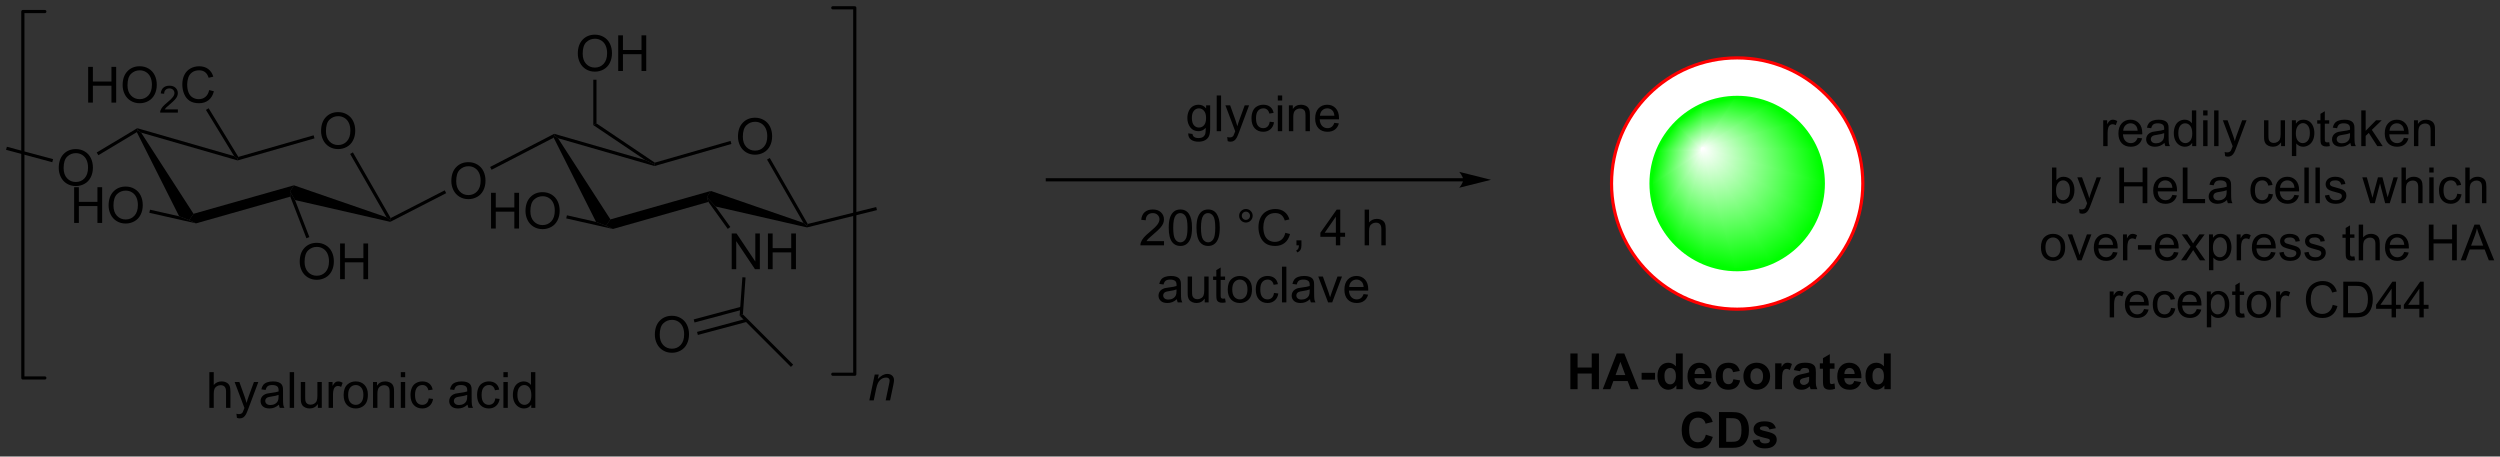 <?xml version="1.0" encoding="UTF-8"?>
<!DOCTYPE svg PUBLIC '-//W3C//DTD SVG 1.0//EN'
          'http://www.w3.org/TR/2001/REC-SVG-20010904/DTD/svg10.dtd'>
<svg stroke-dasharray="none" shape-rendering="auto" xmlns="http://www.w3.org/2000/svg" font-family="'Dialog'" text-rendering="auto" width="1024" fill-opacity="1" color-interpolation="auto" color-rendering="auto" preserveAspectRatio="xMidYMid meet" font-size="12px" viewBox="0 0 1024 187" fill="black" xmlns:xlink="http://www.w3.org/1999/xlink" stroke="black" image-rendering="auto" stroke-miterlimit="10" stroke-linecap="square" stroke-linejoin="miter" font-style="normal" stroke-width="1" height="187" stroke-dashoffset="0" font-weight="normal" stroke-opacity="1"
><rect x="0" y="0" width="1024" height="187" fill="#333333" stroke="none"/><!--Generated by the Batik Graphics2D SVG Generator--><defs id="genericDefs"
  /><g
  ><defs id="defs1"
    ><linearGradient x1="274.996" x2="271.461" gradientUnits="userSpaceOnUse" y1="244.337" y2="261.843" id="gradient1" color-interpolation="sRGB" spreadMethod="pad"
      ><stop stop-color="white" offset="0%"
        /><stop stop-color="lime" offset="100%"
      /></linearGradient
      ><linearGradient x1="274.996" x2="271.461" gradientUnits="userSpaceOnUse" y1="244.337" y2="261.843" id="gradient2" color-interpolation="sRGB" spreadMethod="pad"
      ><stop stop-color="white" offset="0%"
        /><stop stop-color="lime" offset="100%"
      /></linearGradient
      ><linearGradient x1="274.996" x2="266.583" gradientUnits="userSpaceOnUse" y1="244.337" y2="256.815" id="gradient3" color-interpolation="sRGB" spreadMethod="pad"
      ><stop stop-color="white" offset="0%"
        /><stop stop-color="lime" offset="100%"
      /></linearGradient
      ><linearGradient x1="274.996" x2="266.583" gradientUnits="userSpaceOnUse" y1="244.337" y2="256.815" id="gradient4" color-interpolation="sRGB" spreadMethod="pad"
      ><stop stop-color="white" offset="0%"
        /><stop stop-color="lime" offset="100%"
      /></linearGradient
      ><linearGradient x1="274.996" x2="264.993" gradientUnits="userSpaceOnUse" y1="244.337" y2="251.081" id="gradient5" color-interpolation="sRGB" spreadMethod="pad"
      ><stop stop-color="white" offset="0%"
        /><stop stop-color="lime" offset="100%"
      /></linearGradient
      ><linearGradient x1="274.996" x2="264.993" gradientUnits="userSpaceOnUse" y1="244.337" y2="251.081" id="gradient6" color-interpolation="sRGB" spreadMethod="pad"
      ><stop stop-color="white" offset="0%"
        /><stop stop-color="lime" offset="100%"
      /></linearGradient
      ><linearGradient x1="274.996" x2="265.962" gradientUnits="userSpaceOnUse" y1="244.337" y2="246.161" id="gradient7" color-interpolation="sRGB" spreadMethod="pad"
      ><stop stop-color="white" offset="0%"
        /><stop stop-color="lime" offset="100%"
      /></linearGradient
      ><linearGradient x1="274.996" x2="265.962" gradientUnits="userSpaceOnUse" y1="244.337" y2="246.161" id="gradient8" color-interpolation="sRGB" spreadMethod="pad"
      ><stop stop-color="white" offset="0%"
        /><stop stop-color="lime" offset="100%"
      /></linearGradient
      ><linearGradient x1="274.996" x2="268.106" gradientUnits="userSpaceOnUse" y1="244.337" y2="242.946" id="gradient9" color-interpolation="sRGB" spreadMethod="pad"
      ><stop stop-color="white" offset="0%"
        /><stop stop-color="lime" offset="100%"
      /></linearGradient
      ><linearGradient x1="274.996" x2="268.106" gradientUnits="userSpaceOnUse" y1="244.337" y2="242.946" id="gradient10" color-interpolation="sRGB" spreadMethod="pad"
      ><stop stop-color="white" offset="0%"
        /><stop stop-color="lime" offset="100%"
      /></linearGradient
      ><linearGradient x1="274.996" x2="270.114" gradientUnits="userSpaceOnUse" y1="244.337" y2="241.046" id="gradient11" color-interpolation="sRGB" spreadMethod="pad"
      ><stop stop-color="white" offset="0%"
        /><stop stop-color="lime" offset="100%"
      /></linearGradient
      ><linearGradient x1="274.996" x2="270.114" gradientUnits="userSpaceOnUse" y1="244.337" y2="241.046" id="gradient12" color-interpolation="sRGB" spreadMethod="pad"
      ><stop stop-color="white" offset="0%"
        /><stop stop-color="lime" offset="100%"
      /></linearGradient
      ><linearGradient x1="274.996" x2="271.704" gradientUnits="userSpaceOnUse" y1="244.337" y2="239.456" id="gradient13" color-interpolation="sRGB" spreadMethod="pad"
      ><stop stop-color="white" offset="0%"
        /><stop stop-color="lime" offset="100%"
      /></linearGradient
      ><linearGradient x1="274.996" x2="271.704" gradientUnits="userSpaceOnUse" y1="244.337" y2="239.456" id="gradient14" color-interpolation="sRGB" spreadMethod="pad"
      ><stop stop-color="white" offset="0%"
        /><stop stop-color="lime" offset="100%"
      /></linearGradient
      ><linearGradient x1="274.996" x2="273.605" gradientUnits="userSpaceOnUse" y1="244.337" y2="237.447" id="gradient15" color-interpolation="sRGB" spreadMethod="pad"
      ><stop stop-color="white" offset="0%"
        /><stop stop-color="lime" offset="100%"
      /></linearGradient
      ><linearGradient x1="274.996" x2="273.605" gradientUnits="userSpaceOnUse" y1="244.337" y2="237.447" id="gradient16" color-interpolation="sRGB" spreadMethod="pad"
      ><stop stop-color="white" offset="0%"
        /><stop stop-color="lime" offset="100%"
      /></linearGradient
      ><linearGradient x1="274.996" x2="276.819" gradientUnits="userSpaceOnUse" y1="244.337" y2="235.304" id="gradient17" color-interpolation="sRGB" spreadMethod="pad"
      ><stop stop-color="white" offset="0%"
        /><stop stop-color="lime" offset="100%"
      /></linearGradient
      ><linearGradient x1="274.996" x2="276.819" gradientUnits="userSpaceOnUse" y1="244.337" y2="235.304" id="gradient18" color-interpolation="sRGB" spreadMethod="pad"
      ><stop stop-color="white" offset="0%"
        /><stop stop-color="lime" offset="100%"
      /></linearGradient
      ><linearGradient x1="274.996" x2="281.74" gradientUnits="userSpaceOnUse" y1="244.337" y2="234.335" id="gradient19" color-interpolation="sRGB" spreadMethod="pad"
      ><stop stop-color="white" offset="0%"
        /><stop stop-color="lime" offset="100%"
      /></linearGradient
      ><linearGradient x1="274.996" x2="281.74" gradientUnits="userSpaceOnUse" y1="244.337" y2="234.335" id="gradient20" color-interpolation="sRGB" spreadMethod="pad"
      ><stop stop-color="white" offset="0%"
        /><stop stop-color="lime" offset="100%"
      /></linearGradient
      ><linearGradient x1="274.996" x2="287.473" gradientUnits="userSpaceOnUse" y1="244.337" y2="235.925" id="gradient21" color-interpolation="sRGB" spreadMethod="pad"
      ><stop stop-color="white" offset="0%"
        /><stop stop-color="lime" offset="100%"
      /></linearGradient
      ><linearGradient x1="274.996" x2="287.473" gradientUnits="userSpaceOnUse" y1="244.337" y2="235.925" id="gradient22" color-interpolation="sRGB" spreadMethod="pad"
      ><stop stop-color="white" offset="0%"
        /><stop stop-color="lime" offset="100%"
      /></linearGradient
      ><linearGradient x1="274.996" x2="292.501" gradientUnits="userSpaceOnUse" y1="244.337" y2="240.803" id="gradient23" color-interpolation="sRGB" spreadMethod="pad"
      ><stop stop-color="white" offset="0%"
        /><stop stop-color="lime" offset="100%"
      /></linearGradient
      ><linearGradient x1="274.996" x2="292.501" gradientUnits="userSpaceOnUse" y1="244.337" y2="240.803" id="gradient24" color-interpolation="sRGB" spreadMethod="pad"
      ><stop stop-color="white" offset="0%"
        /><stop stop-color="lime" offset="100%"
      /></linearGradient
      ><linearGradient x1="274.996" x2="294.645" gradientUnits="userSpaceOnUse" y1="244.337" y2="248.304" id="gradient25" color-interpolation="sRGB" spreadMethod="pad"
      ><stop stop-color="white" offset="0%"
        /><stop stop-color="lime" offset="100%"
      /></linearGradient
      ><linearGradient x1="274.996" x2="294.645" gradientUnits="userSpaceOnUse" y1="244.337" y2="248.304" id="gradient26" color-interpolation="sRGB" spreadMethod="pad"
      ><stop stop-color="white" offset="0%"
        /><stop stop-color="lime" offset="100%"
      /></linearGradient
      ><linearGradient x1="274.996" x2="292.594" gradientUnits="userSpaceOnUse" y1="244.337" y2="256.203" id="gradient27" color-interpolation="sRGB" spreadMethod="pad"
      ><stop stop-color="white" offset="0%"
        /><stop stop-color="lime" offset="100%"
      /></linearGradient
      ><linearGradient x1="274.996" x2="292.594" gradientUnits="userSpaceOnUse" y1="244.337" y2="256.203" id="gradient28" color-interpolation="sRGB" spreadMethod="pad"
      ><stop stop-color="white" offset="0%"
        /><stop stop-color="lime" offset="100%"
      /></linearGradient
      ><linearGradient x1="274.996" x2="286.861" gradientUnits="userSpaceOnUse" y1="244.337" y2="261.936" id="gradient29" color-interpolation="sRGB" spreadMethod="pad"
      ><stop stop-color="white" offset="0%"
        /><stop stop-color="lime" offset="100%"
      /></linearGradient
      ><linearGradient x1="274.996" x2="286.861" gradientUnits="userSpaceOnUse" y1="244.337" y2="261.936" id="gradient30" color-interpolation="sRGB" spreadMethod="pad"
      ><stop stop-color="white" offset="0%"
        /><stop stop-color="lime" offset="100%"
      /></linearGradient
      ><linearGradient x1="274.996" x2="278.963" gradientUnits="userSpaceOnUse" y1="244.337" y2="263.986" id="gradient31" color-interpolation="sRGB" spreadMethod="pad"
      ><stop stop-color="white" offset="0%"
        /><stop stop-color="lime" offset="100%"
      /></linearGradient
      ><linearGradient x1="274.996" x2="278.963" gradientUnits="userSpaceOnUse" y1="244.337" y2="263.986" id="gradient32" color-interpolation="sRGB" spreadMethod="pad"
      ><stop stop-color="white" offset="0%"
        /><stop stop-color="lime" offset="100%"
      /></linearGradient
      ><clipPath clipPathUnits="userSpaceOnUse" id="clipPath1"
      ><path d="M0.633 0.633 L412.922 0.633 L412.922 75.554 L0.633 75.554 L0.633 0.633 Z"
      /></clipPath
      ><clipPath clipPathUnits="userSpaceOnUse" id="clipPath2"
      ><path d="M2.028 220.462 L2.028 293.3 L402.854 293.3 L402.854 220.462 Z"
      /></clipPath
      ><clipPath clipPathUnits="userSpaceOnUse" id="clipPath3"
      ><path d="M280.52 236.051 C272.893 236.051 266.71 242.234 266.71 249.862 C266.71 257.489 272.893 263.672 280.52 263.672 C288.147 263.672 294.33 257.489 294.33 249.862 C294.33 242.234 288.147 236.051 280.52 236.051 Z"
      /></clipPath
    ></defs
    ><g fill="white" transform="scale(2.484,2.484) translate(-0.633,-0.633) matrix(1.029,0,0,1.029,-1.453,-226.135)" stroke="white"
    ><path d="M280.52 270.004 C269.396 270.004 260.377 260.986 260.377 249.862 C260.377 238.737 269.396 229.719 280.52 229.719 C291.644 229.719 300.662 238.737 300.662 249.862 C300.662 260.986 291.644 270.004 280.52 270.004" stroke="none" clip-path="url(#clipPath2)"
    /></g
    ><g fill="red" stroke-width="0.51" transform="matrix(2.555,0,0,2.555,-5.181,-563.22)" stroke-linecap="round" stroke="red" stroke-linejoin="round"
    ><path fill="none" d="M280.52 270.004 C269.396 270.004 260.377 260.986 260.377 249.862 C260.377 238.737 269.396 229.719 280.52 229.719 C291.644 229.719 300.662 238.737 300.662 249.862 C300.662 260.986 291.644 270.004 280.52 270.004" clip-path="url(#clipPath2)"
    /></g
    ><g transform="matrix(2.555,0,0,2.555,-5.181,-563.22)"
    ><path d="M53.5 241.451 Q53.5 240.024 54.266 239.22 Q55.032 238.412 56.242 238.412 Q57.034 238.412 57.669 238.792 Q58.307 239.17 58.641 239.847 Q58.977 240.524 58.977 241.383 Q58.977 242.256 58.625 242.943 Q58.274 243.631 57.628 243.985 Q56.985 244.339 56.237 244.339 Q55.43 244.339 54.792 243.949 Q54.157 243.555 53.828 242.881 Q53.5 242.204 53.5 241.451 ZM54.282 241.462 Q54.282 242.498 54.836 243.095 Q55.394 243.688 56.235 243.688 Q57.089 243.688 57.641 243.087 Q58.196 242.485 58.196 241.381 Q58.196 240.68 57.959 240.16 Q57.722 239.639 57.266 239.352 Q56.813 239.063 56.245 239.063 Q55.44 239.063 54.86 239.618 Q54.282 240.17 54.282 241.462 Z" stroke="none" clip-path="url(#clipPath2)"
    /></g
    ><g transform="matrix(2.555,0,0,2.555,-5.181,-563.22)"
    ><path d="M58.16 245.121 L58.602 244.866 L64.659 255.398 L64.559 255.736 L63.998 255.273 Z" stroke="none" clip-path="url(#clipPath2)"
    /></g
    ><g transform="matrix(2.555,0,0,2.555,-5.181,-563.22)"
    ><path d="M63.998 255.273 L64.559 255.736 L64.593 256.005 L49.326 252.511 L48.525 251.149 L49.146 250.147 Z" stroke="none" clip-path="url(#clipPath2)"
    /></g
    ><g transform="matrix(2.555,0,0,2.555,-5.181,-563.22)"
    ><path d="M23.963 241.625 L24.067 241.265 L24.651 241.699 L33.054 254.711 L32.348 255.736 L30.747 255.112 Z" stroke="none" clip-path="url(#clipPath2)"
    /></g
    ><g transform="matrix(2.555,0,0,2.555,-5.181,-563.22)"
    ><path d="M24.651 241.699 L24.067 241.265 L24.032 240.989 L39.561 245.465 L40.121 245.892 L40.12 246.158 Z" stroke="none" clip-path="url(#clipPath2)"
    /></g
    ><g transform="matrix(2.555,0,0,2.555,-5.181,-563.22)"
    ><path d="M52.307 242.128 L52.448 242.619 L40.12 246.158 L40.121 245.892 L40.237 245.593 Z" stroke="none" clip-path="url(#clipPath2)"
    /></g
    ><g transform="matrix(2.555,0,0,2.555,-5.181,-563.22)"
    ><path d="M11.445 247.377 Q11.445 245.95 12.211 245.145 Q12.977 244.338 14.188 244.338 Q14.979 244.338 15.615 244.718 Q16.253 245.096 16.586 245.773 Q16.922 246.45 16.922 247.309 Q16.922 248.181 16.57 248.869 Q16.219 249.556 15.573 249.911 Q14.93 250.265 14.182 250.265 Q13.375 250.265 12.737 249.874 Q12.102 249.481 11.774 248.806 Q11.445 248.129 11.445 247.377 ZM12.227 247.387 Q12.227 248.424 12.781 249.02 Q13.339 249.614 14.18 249.614 Q15.034 249.614 15.586 249.012 Q16.141 248.411 16.141 247.306 Q16.141 246.606 15.904 246.085 Q15.667 245.564 15.211 245.278 Q14.758 244.989 14.19 244.989 Q13.386 244.989 12.805 245.543 Q12.227 246.096 12.227 247.387 Z" stroke="none" clip-path="url(#clipPath2)"
    /></g
    ><g transform="matrix(2.555,0,0,2.555,-5.181,-563.22)"
    ><path d="M24.032 240.989 L24.067 241.265 L23.963 241.625 L17.794 245.324 L17.531 244.886 Z" stroke="none" clip-path="url(#clipPath2)"
    /></g
    ><g transform="matrix(2.555,0,0,2.555,-5.181,-563.22)"
    ><path d="M13.913 256.174 L13.913 250.447 L14.671 250.447 L14.671 252.799 L17.647 252.799 L17.647 250.447 L18.405 250.447 L18.405 256.174 L17.647 256.174 L17.647 253.473 L14.671 253.473 L14.671 256.174 L13.913 256.174 ZM19.438 253.385 Q19.438 251.958 20.203 251.153 Q20.969 250.346 22.18 250.346 Q22.972 250.346 23.607 250.726 Q24.245 251.104 24.578 251.781 Q24.914 252.458 24.914 253.317 Q24.914 254.19 24.563 254.877 Q24.211 255.565 23.565 255.919 Q22.922 256.273 22.175 256.273 Q21.367 256.273 20.729 255.882 Q20.094 255.489 19.766 254.815 Q19.438 254.137 19.438 253.385 ZM20.219 253.395 Q20.219 254.432 20.774 255.028 Q21.331 255.622 22.172 255.622 Q23.026 255.622 23.578 255.02 Q24.133 254.419 24.133 253.315 Q24.133 252.614 23.896 252.093 Q23.659 251.572 23.203 251.286 Q22.75 250.997 22.183 250.997 Q21.378 250.997 20.797 251.552 Q20.219 252.104 20.219 253.395 Z" stroke="none" clip-path="url(#clipPath2)"
    /></g
    ><g transform="matrix(2.555,0,0,2.555,-5.181,-563.22)"
    ><path d="M25.967 254.553 L26.079 254.055 L30.747 255.112 L32.348 255.736 L33.453 256.248 Z" stroke="none" clip-path="url(#clipPath2)"
    /></g
    ><g transform="matrix(2.555,0,0,2.555,-5.181,-563.22)"
    ><path d="M50.075 262.406 Q50.075 260.979 50.84 260.174 Q51.606 259.367 52.817 259.367 Q53.609 259.367 54.244 259.747 Q54.882 260.125 55.215 260.802 Q55.551 261.479 55.551 262.338 Q55.551 263.21 55.2 263.898 Q54.848 264.585 54.203 264.94 Q53.559 265.294 52.812 265.294 Q52.005 265.294 51.367 264.903 Q50.731 264.51 50.403 263.835 Q50.075 263.158 50.075 262.406 ZM50.856 262.416 Q50.856 263.453 51.411 264.049 Q51.968 264.643 52.809 264.643 Q53.663 264.643 54.215 264.041 Q54.77 263.44 54.77 262.335 Q54.77 261.635 54.533 261.114 Q54.296 260.593 53.84 260.307 Q53.387 260.018 52.82 260.018 Q52.015 260.018 51.434 260.572 Q50.856 261.125 50.856 262.416 ZM56.55 265.195 L56.55 259.468 L57.308 259.468 L57.308 261.82 L60.285 261.82 L60.285 259.468 L61.042 259.468 L61.042 265.195 L60.285 265.195 L60.285 262.494 L57.308 262.494 L57.308 265.195 L56.55 265.195 Z" stroke="none" clip-path="url(#clipPath2)"
    /></g
    ><g transform="matrix(2.555,0,0,2.555,-5.181,-563.22)"
    ><path d="M51.625 258.448 L51.149 258.633 L48.566 251.962 L48.525 251.149 L49.326 252.511 Z" stroke="none" clip-path="url(#clipPath2)"
    /></g
    ><g transform="matrix(2.555,0,0,2.555,-5.181,-563.22)"
    ><path d="M16.161 236.888 L16.161 231.161 L16.919 231.161 L16.919 233.513 L19.895 233.513 L19.895 231.161 L20.653 231.161 L20.653 236.888 L19.895 236.888 L19.895 234.188 L16.919 234.188 L16.919 236.888 L16.161 236.888 ZM21.686 234.099 Q21.686 232.672 22.451 231.867 Q23.217 231.06 24.428 231.06 Q25.219 231.06 25.855 231.44 Q26.493 231.818 26.826 232.495 Q27.162 233.172 27.162 234.031 Q27.162 234.904 26.811 235.591 Q26.459 236.279 25.813 236.633 Q25.17 236.987 24.422 236.987 Q23.615 236.987 22.977 236.596 Q22.342 236.203 22.014 235.529 Q21.686 234.852 21.686 234.099 ZM22.467 234.109 Q22.467 235.146 23.021 235.742 Q23.579 236.336 24.42 236.336 Q25.274 236.336 25.826 235.734 Q26.381 235.133 26.381 234.029 Q26.381 233.328 26.144 232.807 Q25.907 232.286 25.451 232 Q24.998 231.711 24.43 231.711 Q23.626 231.711 23.045 232.266 Q22.467 232.818 22.467 234.109 Z" stroke="none" clip-path="url(#clipPath2)"
    /></g
    ><g transform="matrix(2.555,0,0,2.555,-5.181,-563.22)"
    ><path d="M30.542 237.98 L30.542 238.488 L27.702 238.488 Q27.696 238.297 27.764 238.121 Q27.872 237.832 28.11 237.551 Q28.35 237.269 28.801 236.9 Q29.501 236.326 29.747 235.99 Q29.993 235.654 29.993 235.355 Q29.993 235.043 29.768 234.828 Q29.546 234.611 29.184 234.611 Q28.803 234.611 28.575 234.84 Q28.346 235.068 28.344 235.472 L27.801 235.418 Q27.858 234.81 28.221 234.494 Q28.585 234.176 29.196 234.176 Q29.815 234.176 30.174 234.519 Q30.536 234.861 30.536 235.367 Q30.536 235.625 30.43 235.875 Q30.325 236.123 30.079 236.398 Q29.835 236.674 29.266 237.154 Q28.792 237.553 28.657 237.695 Q28.522 237.838 28.434 237.98 L30.542 237.98 Z" stroke="none" clip-path="url(#clipPath2)"
    /></g
    ><g transform="matrix(2.555,0,0,2.555,-5.181,-563.22)"
    ><path d="M35.56 234.88 L36.318 235.07 Q36.081 236.005 35.461 236.498 Q34.841 236.987 33.948 236.987 Q33.021 236.987 32.44 236.609 Q31.862 236.232 31.558 235.518 Q31.255 234.802 31.255 233.982 Q31.255 233.086 31.597 232.422 Q31.94 231.755 32.571 231.409 Q33.201 231.063 33.959 231.063 Q34.818 231.063 35.404 231.5 Q35.99 231.938 36.222 232.732 L35.474 232.906 Q35.276 232.281 34.896 231.998 Q34.519 231.711 33.943 231.711 Q33.284 231.711 32.839 232.029 Q32.396 232.344 32.216 232.878 Q32.037 233.411 32.037 233.977 Q32.037 234.708 32.25 235.253 Q32.464 235.797 32.912 236.068 Q33.362 236.336 33.886 236.336 Q34.521 236.336 34.961 235.969 Q35.404 235.602 35.56 234.88 Z" stroke="none" clip-path="url(#clipPath2)"
    /></g
    ><g transform="matrix(2.555,0,0,2.555,-5.181,-563.22)"
    ><path d="M40.237 245.593 L40.121 245.892 L39.561 245.465 L35.041 238.059 L35.477 237.793 Z" stroke="none" clip-path="url(#clipPath2)"
    /></g
    ><g transform="matrix(2.555,0,0,2.555,-5.181,-563.22)"
    ><path d="M49.146 250.147 L48.525 251.149 L48.566 251.962 L33.453 256.248 L32.348 255.736 L33.054 254.711 Z" stroke="none" clip-path="url(#clipPath2)"
    /></g
    ><g transform="matrix(2.555,0,0,2.555,-5.181,-563.22)"
    ><path d="M120.334 242.35 Q120.334 240.923 121.1 240.119 Q121.866 239.311 123.076 239.311 Q123.868 239.311 124.504 239.691 Q125.142 240.069 125.475 240.746 Q125.811 241.423 125.811 242.283 Q125.811 243.155 125.459 243.843 Q125.108 244.53 124.462 244.884 Q123.819 245.238 123.071 245.238 Q122.264 245.238 121.626 244.848 Q120.991 244.454 120.662 243.78 Q120.334 243.103 120.334 242.35 ZM121.116 242.361 Q121.116 243.397 121.67 243.994 Q122.228 244.587 123.069 244.587 Q123.923 244.587 124.475 243.986 Q125.03 243.384 125.03 242.28 Q125.03 241.579 124.793 241.059 Q124.556 240.538 124.1 240.251 Q123.647 239.962 123.079 239.962 Q122.274 239.962 121.694 240.517 Q121.116 241.069 121.116 242.361 Z" stroke="none" clip-path="url(#clipPath2)"
    /></g
    ><g transform="matrix(2.555,0,0,2.555,-5.181,-563.22)"
    ><path d="M124.994 246.02 L125.436 245.766 L131.518 256.341 L131.393 256.635 L130.832 256.172 Z" stroke="none" clip-path="url(#clipPath2)"
    /></g
    ><g transform="matrix(2.555,0,0,2.555,-5.181,-563.22)"
    ><path d="M130.832 256.172 L131.393 256.635 L131.396 256.897 L116.749 253.545 L115.359 252.048 L115.98 251.047 Z" stroke="none" clip-path="url(#clipPath2)"
    /></g
    ><g transform="matrix(2.555,0,0,2.555,-5.181,-563.22)"
    ><path d="M90.79 242.509 L90.902 242.164 L91.485 242.598 L99.888 255.61 L99.182 256.635 L97.582 256.011 Z" stroke="none" clip-path="url(#clipPath2)"
    /></g
    ><g transform="matrix(2.555,0,0,2.555,-5.181,-563.22)"
    ><path d="M91.485 242.598 L90.902 242.164 L90.875 241.891 L105.466 246.097 L106.955 246.791 L106.955 247.057 Z" stroke="none" clip-path="url(#clipPath2)"
    /></g
    ><g transform="matrix(2.555,0,0,2.555,-5.181,-563.22)"
    ><path d="M119.141 243.027 L119.282 243.518 L106.955 247.057 L106.955 246.791 L106.999 246.513 Z" stroke="none" clip-path="url(#clipPath2)"
    /></g
    ><g transform="matrix(2.555,0,0,2.555,-5.181,-563.22)"
    ><path d="M74.383 249.475 Q74.383 248.048 75.149 247.243 Q75.915 246.436 77.126 246.436 Q77.917 246.436 78.553 246.816 Q79.191 247.194 79.524 247.871 Q79.86 248.548 79.86 249.407 Q79.86 250.279 79.508 250.967 Q79.157 251.654 78.511 252.009 Q77.868 252.363 77.121 252.363 Q76.313 252.363 75.675 251.972 Q75.04 251.579 74.712 250.904 Q74.383 250.227 74.383 249.475 ZM75.165 249.485 Q75.165 250.522 75.719 251.118 Q76.277 251.712 77.118 251.712 Q77.972 251.712 78.524 251.11 Q79.079 250.509 79.079 249.404 Q79.079 248.704 78.842 248.183 Q78.605 247.662 78.149 247.376 Q77.696 247.087 77.128 247.087 Q76.324 247.087 75.743 247.641 Q75.165 248.194 75.165 249.485 Z" stroke="none" clip-path="url(#clipPath2)"
    /></g
    ><g transform="matrix(2.555,0,0,2.555,-5.181,-563.22)"
    ><path d="M90.875 241.891 L90.902 242.164 L90.79 242.509 L80.835 247.656 L80.6 247.203 Z" stroke="none" clip-path="url(#clipPath2)"
    /></g
    ><g transform="matrix(2.555,0,0,2.555,-5.181,-563.22)"
    ><path d="M80.747 257.073 L80.747 251.346 L81.505 251.346 L81.505 253.698 L84.482 253.698 L84.482 251.346 L85.239 251.346 L85.239 257.073 L84.482 257.073 L84.482 254.373 L81.505 254.373 L81.505 257.073 L80.747 257.073 ZM86.272 254.284 Q86.272 252.857 87.038 252.052 Q87.803 251.245 89.014 251.245 Q89.806 251.245 90.441 251.625 Q91.079 252.003 91.413 252.68 Q91.749 253.357 91.749 254.216 Q91.749 255.089 91.397 255.776 Q91.045 256.464 90.4 256.818 Q89.756 257.172 89.009 257.172 Q88.202 257.172 87.564 256.781 Q86.928 256.388 86.6 255.714 Q86.272 255.036 86.272 254.284 ZM87.053 254.294 Q87.053 255.331 87.608 255.927 Q88.165 256.521 89.006 256.521 Q89.861 256.521 90.413 255.919 Q90.967 255.318 90.967 254.214 Q90.967 253.513 90.73 252.992 Q90.493 252.471 90.038 252.185 Q89.585 251.896 89.017 251.896 Q88.212 251.896 87.631 252.451 Q87.053 253.003 87.053 254.294 Z" stroke="none" clip-path="url(#clipPath2)"
    /></g
    ><g transform="matrix(2.555,0,0,2.555,-5.181,-563.22)"
    ><path d="M92.801 255.452 L92.914 254.954 L97.582 256.011 L99.182 256.635 L100.287 257.147 Z" stroke="none" clip-path="url(#clipPath2)"
    /></g
    ><g transform="matrix(2.555,0,0,2.555,-5.181,-563.22)"
    ><path d="M119.329 263.596 L119.329 257.87 L120.107 257.87 L123.115 262.365 L123.115 257.87 L123.841 257.87 L123.841 263.596 L123.063 263.596 L120.055 259.096 L120.055 263.596 L119.329 263.596 ZM125.137 263.596 L125.137 257.87 L125.895 257.87 L125.895 260.221 L128.871 260.221 L128.871 257.87 L129.629 257.87 L129.629 263.596 L128.871 263.596 L128.871 260.896 L125.895 260.896 L125.895 263.596 L125.137 263.596 Z" stroke="none" clip-path="url(#clipPath2)"
    /></g
    ><g transform="matrix(2.555,0,0,2.555,-5.181,-563.22)"
    ><path d="M119.112 256.832 L118.698 257.13 L115.59 252.807 L115.359 252.048 L116.749 253.545 Z" stroke="none" clip-path="url(#clipPath2)"
    /></g
    ><g transform="matrix(2.555,0,0,2.555,-5.181,-563.22)"
    ><path d="M106.999 246.513 L106.955 246.791 L105.466 246.097 L97.141 240.493 L97.652 240.221 Z" stroke="none" clip-path="url(#clipPath2)"
    /></g
    ><g transform="matrix(2.555,0,0,2.555,-5.181,-563.22)"
    ><path d="M131.396 256.897 L131.393 256.635 L131.518 256.341 L142.494 253.627 L142.617 254.122 Z" stroke="none" clip-path="url(#clipPath2)"
    /></g
    ><g transform="matrix(2.555,0,0,2.555,-5.181,-563.22)"
    ><path d="M115.98 251.047 L115.359 252.048 L115.59 252.807 L100.287 257.147 L99.182 256.635 L99.888 255.61 Z" stroke="none" clip-path="url(#clipPath2)"
    /></g
    ><g transform="matrix(2.555,0,0,2.555,-5.181,-563.22)"
    ><path d="M94.659 229.036 Q94.659 227.609 95.425 226.804 Q96.191 225.997 97.402 225.997 Q98.193 225.997 98.829 226.377 Q99.467 226.754 99.8 227.431 Q100.136 228.109 100.136 228.968 Q100.136 229.84 99.784 230.528 Q99.433 231.215 98.787 231.57 Q98.144 231.924 97.396 231.924 Q96.589 231.924 95.951 231.533 Q95.316 231.14 94.987 230.465 Q94.659 229.788 94.659 229.036 ZM95.441 229.046 Q95.441 230.083 95.995 230.679 Q96.553 231.273 97.394 231.273 Q98.248 231.273 98.8 230.671 Q99.355 230.07 99.355 228.965 Q99.355 228.265 99.118 227.744 Q98.881 227.223 98.425 226.937 Q97.972 226.648 97.404 226.648 Q96.6 226.648 96.019 227.202 Q95.441 227.754 95.441 229.046 ZM101.135 231.825 L101.135 226.098 L101.892 226.098 L101.892 228.45 L104.869 228.45 L104.869 226.098 L105.627 226.098 L105.627 231.825 L104.869 231.825 L104.869 229.124 L101.892 229.124 L101.892 231.825 L101.135 231.825 Z" stroke="none" clip-path="url(#clipPath2)"
    /></g
    ><g transform="matrix(2.555,0,0,2.555,-5.181,-563.22)"
    ><path d="M97.652 240.221 L97.141 240.493 L97.141 233.22 L97.652 233.22 Z" stroke="none" clip-path="url(#clipPath2)"
    /></g
    ><g transform="matrix(2.555,0,0,2.555,-5.181,-563.22)"
    ><path d="M121.041 264.882 L121.55 264.918 L121.126 270.841 L120.6 271.037 Z" stroke="none" clip-path="url(#clipPath2)"
    /></g
    ><g transform="matrix(2.555,0,0,2.555,-5.181,-563.22)"
    ><path d="M107.01 274.103 Q107.01 272.676 107.775 271.872 Q108.541 271.064 109.752 271.064 Q110.544 271.064 111.179 271.445 Q111.817 271.822 112.15 272.499 Q112.486 273.176 112.486 274.036 Q112.486 274.908 112.135 275.596 Q111.783 276.283 111.137 276.637 Q110.494 276.991 109.747 276.991 Q108.939 276.991 108.302 276.601 Q107.666 276.207 107.338 275.533 Q107.01 274.856 107.01 274.103 ZM107.791 274.114 Q107.791 275.15 108.346 275.747 Q108.903 276.34 109.744 276.34 Q110.598 276.34 111.15 275.739 Q111.705 275.137 111.705 274.033 Q111.705 273.332 111.468 272.812 Q111.231 272.291 110.775 272.004 Q110.322 271.715 109.755 271.715 Q108.95 271.715 108.369 272.27 Q107.791 272.822 107.791 274.114 Z" stroke="none" clip-path="url(#clipPath2)"
    /></g
    ><g transform="matrix(2.555,0,0,2.555,-5.181,-563.22)"
    ><path d="M120.875 269.599 L113.237 271.646 L113.369 272.139 L121.007 270.092 ZM121.643 271.538 L113.773 273.647 L113.905 274.139 L121.775 272.031 Z" stroke="none" clip-path="url(#clipPath2)"
    /></g
    ><g transform="matrix(2.555,0,0,2.555,-5.181,-563.22)"
    ><path d="M120.6 271.037 L121.126 270.841 L129.181 278.896 L128.821 279.257 Z" stroke="none" clip-path="url(#clipPath2)"
    /></g
    ><g transform="matrix(2.555,0,0,2.555,-5.181,-563.22)"
    ><path d="M64.593 256.005 L64.559 255.736 L64.659 255.398 L73.323 250.951 L73.556 251.405 Z" stroke="none" clip-path="url(#clipPath2)"
    /></g
    ><g stroke-width="0.51" transform="matrix(2.555,0,0,2.555,-5.181,-563.22)" stroke-linejoin="round" stroke-linecap="round"
    ><path fill="none" d="M135.535 280.432 L139.059 280.432 L139.059 221.689 L135.535 221.689" clip-path="url(#clipPath2)"
    /></g
    ><g stroke-width="0.51" transform="matrix(2.555,0,0,2.555,-5.181,-563.22)" stroke-linejoin="round" stroke-linecap="round"
    ><path fill="none" d="M9.215 222.289 L5.691 222.289 L5.691 281.031 L9.215 281.031" clip-path="url(#clipPath2)"
    /></g
    ><g transform="matrix(2.555,0,0,2.555,-5.181,-563.22)"
    ><path d="M141.391 284.627 L142.258 280.479 L142.899 280.479 L142.748 281.2 Q143.164 280.776 143.526 280.58 Q143.891 280.385 144.271 280.385 Q144.774 280.385 145.06 280.659 Q145.349 280.932 145.349 281.388 Q145.349 281.62 145.248 282.114 L144.719 284.627 L144.013 284.627 L144.563 281.997 Q144.646 281.614 144.646 281.432 Q144.646 281.224 144.503 281.096 Q144.359 280.966 144.091 280.966 Q143.547 280.966 143.123 281.357 Q142.701 281.747 142.5 282.698 L142.099 284.627 L141.391 284.627 Z" stroke="none" clip-path="url(#clipPath2)"
    /></g
    ><g transform="matrix(2.555,0,0,2.555,-5.181,-563.22)"
    ><path d="M35.59 285.826 L35.59 280.1 L36.294 280.1 L36.294 282.154 Q36.786 281.584 37.536 281.584 Q37.997 281.584 38.335 281.766 Q38.676 281.946 38.822 282.266 Q38.968 282.587 38.968 283.196 L38.968 285.826 L38.265 285.826 L38.265 283.196 Q38.265 282.67 38.036 282.43 Q37.809 282.188 37.39 282.188 Q37.077 282.188 36.801 282.352 Q36.528 282.514 36.411 282.792 Q36.294 283.068 36.294 283.555 L36.294 285.826 L35.59 285.826 ZM40.008 287.425 L39.93 286.764 Q40.16 286.826 40.331 286.826 Q40.566 286.826 40.706 286.748 Q40.847 286.67 40.938 286.529 Q41.003 286.425 41.152 286.006 Q41.172 285.949 41.214 285.834 L39.641 281.678 L40.399 281.678 L41.261 284.079 Q41.43 284.537 41.563 285.04 Q41.683 284.555 41.852 284.094 L42.738 281.678 L43.441 281.678 L41.863 285.897 Q41.61 286.581 41.469 286.839 Q41.282 287.186 41.04 287.347 Q40.797 287.511 40.462 287.511 Q40.258 287.511 40.008 287.425 ZM46.745 285.313 Q46.355 285.647 45.993 285.784 Q45.633 285.92 45.219 285.92 Q44.535 285.92 44.167 285.587 Q43.8 285.251 43.8 284.733 Q43.8 284.428 43.938 284.175 Q44.079 283.923 44.303 283.772 Q44.527 283.618 44.808 283.54 Q45.016 283.485 45.433 283.436 Q46.285 283.334 46.688 283.193 Q46.691 283.048 46.691 283.009 Q46.691 282.579 46.493 282.404 Q46.222 282.165 45.691 282.165 Q45.196 282.165 44.959 282.339 Q44.722 282.514 44.61 282.954 L43.922 282.86 Q44.016 282.42 44.23 282.149 Q44.446 281.876 44.852 281.73 Q45.258 281.584 45.792 281.584 Q46.324 281.584 46.654 281.709 Q46.988 281.834 47.144 282.024 Q47.3 282.212 47.363 282.501 Q47.399 282.68 47.399 283.149 L47.399 284.087 Q47.399 285.068 47.443 285.329 Q47.488 285.587 47.62 285.826 L46.886 285.826 Q46.777 285.608 46.745 285.313 ZM46.688 283.743 Q46.305 283.899 45.54 284.009 Q45.105 284.071 44.925 284.149 Q44.745 284.227 44.646 284.378 Q44.55 284.529 44.55 284.712 Q44.55 284.993 44.764 285.18 Q44.977 285.368 45.386 285.368 Q45.792 285.368 46.107 285.191 Q46.425 285.014 46.574 284.704 Q46.688 284.467 46.688 284.001 L46.688 283.743 ZM48.473 285.826 L48.473 280.1 L49.176 280.1 L49.176 285.826 L48.473 285.826 ZM52.985 285.826 L52.985 285.217 Q52.501 285.92 51.667 285.92 Q51.3 285.92 50.982 285.779 Q50.665 285.639 50.508 285.425 Q50.355 285.212 50.292 284.904 Q50.251 284.696 50.251 284.248 L50.251 281.678 L50.954 281.678 L50.954 283.977 Q50.954 284.529 50.995 284.719 Q51.063 284.998 51.277 285.157 Q51.493 285.313 51.808 285.313 Q52.126 285.313 52.402 285.152 Q52.68 284.99 52.795 284.712 Q52.91 284.43 52.91 283.899 L52.91 281.678 L53.613 281.678 L53.613 285.826 L52.985 285.826 ZM54.708 285.826 L54.708 281.678 L55.34 281.678 L55.34 282.305 Q55.583 281.865 55.786 281.725 Q55.992 281.584 56.239 281.584 Q56.593 281.584 56.96 281.811 L56.718 282.462 Q56.46 282.311 56.202 282.311 Q55.973 282.311 55.788 282.449 Q55.606 282.587 55.528 282.834 Q55.411 283.209 55.411 283.654 L55.411 285.826 L54.708 285.826 ZM57.117 283.751 Q57.117 282.6 57.757 282.045 Q58.294 281.584 59.062 281.584 Q59.919 281.584 60.46 282.144 Q61.005 282.704 61.005 283.693 Q61.005 284.493 60.762 284.954 Q60.523 285.412 60.064 285.667 Q59.606 285.92 59.062 285.92 Q58.192 285.92 57.653 285.363 Q57.117 284.803 57.117 283.751 ZM57.84 283.751 Q57.84 284.548 58.187 284.946 Q58.536 285.342 59.062 285.342 Q59.585 285.342 59.932 284.943 Q60.281 284.545 60.281 283.727 Q60.281 282.959 59.932 282.563 Q59.583 282.165 59.062 282.165 Q58.536 282.165 58.187 282.561 Q57.84 282.954 57.84 283.751 ZM61.829 285.826 L61.829 281.678 L62.462 281.678 L62.462 282.266 Q62.917 281.584 63.782 281.584 Q64.157 281.584 64.469 281.719 Q64.784 281.852 64.941 282.071 Q65.097 282.29 65.159 282.592 Q65.198 282.787 65.198 283.274 L65.198 285.826 L64.495 285.826 L64.495 283.303 Q64.495 282.873 64.412 282.659 Q64.331 282.446 64.123 282.321 Q63.915 282.193 63.633 282.193 Q63.183 282.193 62.857 282.48 Q62.532 282.764 62.532 283.561 L62.532 285.826 L61.829 285.826 ZM66.281 280.907 L66.281 280.1 L66.984 280.1 L66.984 280.907 L66.281 280.907 ZM66.281 285.826 L66.281 281.678 L66.984 281.678 L66.984 285.826 L66.281 285.826 ZM70.761 284.305 L71.454 284.397 Q71.339 285.11 70.873 285.516 Q70.407 285.92 69.727 285.92 Q68.876 285.92 68.357 285.363 Q67.839 284.805 67.839 283.766 Q67.839 283.094 68.061 282.592 Q68.284 282.087 68.74 281.837 Q69.196 281.584 69.73 281.584 Q70.407 281.584 70.837 281.925 Q71.266 282.266 71.386 282.897 L70.704 283.001 Q70.605 282.584 70.357 282.373 Q70.11 282.162 69.758 282.162 Q69.227 282.162 68.894 282.542 Q68.563 282.923 68.563 283.748 Q68.563 284.584 68.883 284.964 Q69.204 285.342 69.719 285.342 Q70.133 285.342 70.409 285.089 Q70.688 284.834 70.761 284.305 ZM76.984 285.313 Q76.593 285.647 76.231 285.784 Q75.872 285.92 75.458 285.92 Q74.773 285.92 74.406 285.587 Q74.038 285.251 74.038 284.733 Q74.038 284.428 74.176 284.175 Q74.317 283.923 74.541 283.772 Q74.765 283.618 75.046 283.54 Q75.254 283.485 75.671 283.436 Q76.523 283.334 76.926 283.193 Q76.929 283.048 76.929 283.009 Q76.929 282.579 76.731 282.404 Q76.46 282.165 75.929 282.165 Q75.434 282.165 75.197 282.339 Q74.96 282.514 74.848 282.954 L74.161 282.86 Q74.254 282.42 74.468 282.149 Q74.684 281.876 75.09 281.73 Q75.497 281.584 76.031 281.584 Q76.562 281.584 76.892 281.709 Q77.226 281.834 77.382 282.024 Q77.538 282.212 77.601 282.501 Q77.637 282.68 77.637 283.149 L77.637 284.087 Q77.637 285.068 77.682 285.329 Q77.726 285.587 77.859 285.826 L77.124 285.826 Q77.015 285.608 76.984 285.313 ZM76.926 283.743 Q76.544 283.899 75.778 284.009 Q75.343 284.071 75.163 284.149 Q74.984 284.227 74.885 284.378 Q74.788 284.529 74.788 284.712 Q74.788 284.993 75.002 285.18 Q75.215 285.368 75.624 285.368 Q76.031 285.368 76.346 285.191 Q76.663 285.014 76.812 284.704 Q76.926 284.467 76.926 284.001 L76.926 283.743 ZM81.433 284.305 L82.126 284.397 Q82.011 285.11 81.545 285.516 Q81.079 285.92 80.399 285.92 Q79.547 285.92 79.029 285.363 Q78.511 284.805 78.511 283.766 Q78.511 283.094 78.732 282.592 Q78.956 282.087 79.412 281.837 Q79.868 281.584 80.402 281.584 Q81.079 281.584 81.508 281.925 Q81.938 282.266 82.058 282.897 L81.376 283.001 Q81.277 282.584 81.029 282.373 Q80.782 282.162 80.43 282.162 Q79.899 282.162 79.566 282.542 Q79.235 282.923 79.235 283.748 Q79.235 284.584 79.555 284.964 Q79.876 285.342 80.391 285.342 Q80.805 285.342 81.081 285.089 Q81.36 284.834 81.433 284.305 ZM82.73 280.907 L82.73 280.1 L83.433 280.1 L83.433 280.907 L82.73 280.907 ZM82.73 285.826 L82.73 281.678 L83.433 281.678 L83.433 285.826 L82.73 285.826 ZM87.195 285.826 L87.195 285.303 Q86.801 285.92 86.036 285.92 Q85.538 285.92 85.122 285.647 Q84.708 285.373 84.478 284.884 Q84.249 284.391 84.249 283.756 Q84.249 283.134 84.455 282.628 Q84.663 282.123 85.077 281.855 Q85.492 281.584 86.004 281.584 Q86.379 281.584 86.671 281.743 Q86.965 281.899 87.148 282.154 L87.148 280.1 L87.848 280.1 L87.848 285.826 L87.195 285.826 ZM84.973 283.756 Q84.973 284.553 85.309 284.949 Q85.645 285.342 86.101 285.342 Q86.562 285.342 86.885 284.964 Q87.208 284.587 87.208 283.813 Q87.208 282.962 86.879 282.563 Q86.551 282.165 86.07 282.165 Q85.601 282.165 85.286 282.548 Q84.973 282.93 84.973 283.756 Z" stroke="none" clip-path="url(#clipPath2)"
    /></g
    ><g transform="matrix(2.555,0,0,2.555,-5.181,-563.22)"
    ><path d="M236.593 249.007 L169.929 249.007 L169.674 249.007 L169.674 249.517 L169.929 249.517 L236.593 249.517 L236.848 249.517 L236.848 249.007 L236.593 249.007 ZM241.057 249.262 L235.955 247.987 C235.955 247.987 236.593 248.704 236.593 249.262 C236.593 249.82 235.955 250.538 235.955 250.538 Z" stroke="none" clip-path="url(#clipPath2)"
    /></g
    ><g transform="matrix(2.555,0,0,2.555,-5.181,-563.22)"
    ><path d="M192.517 241.814 L193.202 241.915 Q193.244 242.233 193.439 242.376 Q193.702 242.571 194.155 242.571 Q194.642 242.571 194.908 242.376 Q195.174 242.181 195.267 241.829 Q195.322 241.616 195.32 240.926 Q194.859 241.47 194.171 241.47 Q193.314 241.47 192.846 240.853 Q192.377 240.236 192.377 239.371 Q192.377 238.777 192.59 238.277 Q192.806 237.775 193.215 237.501 Q193.624 237.228 194.174 237.228 Q194.908 237.228 195.385 237.821 L195.385 237.321 L196.033 237.321 L196.033 240.907 Q196.033 241.876 195.835 242.28 Q195.64 242.686 195.21 242.92 Q194.783 243.155 194.158 243.155 Q193.416 243.155 192.958 242.819 Q192.502 242.486 192.517 241.814 ZM193.101 239.321 Q193.101 240.137 193.424 240.512 Q193.749 240.887 194.236 240.887 Q194.721 240.887 195.049 240.514 Q195.377 240.142 195.377 239.345 Q195.377 238.582 195.038 238.196 Q194.702 237.808 194.226 237.808 Q193.757 237.808 193.429 238.191 Q193.101 238.571 193.101 239.321 ZM197.081 241.47 L197.081 235.743 L197.784 235.743 L197.784 241.47 L197.081 241.47 ZM198.843 243.069 L198.765 242.407 Q198.994 242.47 199.166 242.47 Q199.4 242.47 199.541 242.392 Q199.681 242.314 199.773 242.173 Q199.838 242.069 199.986 241.65 Q200.007 241.592 200.049 241.478 L198.476 237.321 L199.234 237.321 L200.096 239.722 Q200.265 240.181 200.398 240.683 Q200.517 240.199 200.687 239.738 L201.572 237.321 L202.275 237.321 L200.697 241.54 Q200.445 242.225 200.304 242.483 Q200.116 242.829 199.874 242.991 Q199.632 243.155 199.296 243.155 Q199.093 243.155 198.843 243.069 ZM205.58 239.949 L206.273 240.04 Q206.158 240.754 205.692 241.16 Q205.226 241.564 204.546 241.564 Q203.695 241.564 203.176 241.006 Q202.658 240.449 202.658 239.41 Q202.658 238.738 202.879 238.236 Q203.103 237.73 203.559 237.48 Q204.015 237.228 204.549 237.228 Q205.226 237.228 205.655 237.569 Q206.085 237.91 206.205 238.54 L205.523 238.644 Q205.424 238.228 205.176 238.017 Q204.929 237.806 204.577 237.806 Q204.046 237.806 203.713 238.186 Q203.382 238.566 203.382 239.392 Q203.382 240.228 203.702 240.608 Q204.023 240.986 204.538 240.986 Q204.952 240.986 205.228 240.733 Q205.507 240.478 205.58 239.949 ZM206.877 236.551 L206.877 235.743 L207.58 235.743 L207.58 236.551 L206.877 236.551 ZM206.877 241.47 L206.877 237.321 L207.58 237.321 L207.58 241.47 L206.877 241.47 ZM208.652 241.47 L208.652 237.321 L209.284 237.321 L209.284 237.91 Q209.74 237.228 210.605 237.228 Q210.98 237.228 211.292 237.363 Q211.607 237.496 211.763 237.715 Q211.92 237.933 211.982 238.236 Q212.021 238.431 212.021 238.918 L212.021 241.47 L211.318 241.47 L211.318 238.946 Q211.318 238.517 211.235 238.303 Q211.154 238.09 210.946 237.965 Q210.738 237.837 210.456 237.837 Q210.006 237.837 209.68 238.124 Q209.355 238.407 209.355 239.204 L209.355 241.47 L208.652 241.47 ZM215.939 240.134 L216.666 240.222 Q216.494 240.861 216.028 241.212 Q215.564 241.564 214.843 241.564 Q213.931 241.564 213.398 241.004 Q212.866 240.441 212.866 239.431 Q212.866 238.384 213.405 237.806 Q213.945 237.228 214.804 237.228 Q215.635 237.228 216.161 237.795 Q216.689 238.361 216.689 239.387 Q216.689 239.449 216.687 239.574 L213.593 239.574 Q213.632 240.259 213.978 240.624 Q214.327 240.986 214.846 240.986 Q215.234 240.986 215.507 240.782 Q215.78 240.579 215.939 240.134 ZM213.632 238.996 L215.947 238.996 Q215.9 238.472 215.681 238.212 Q215.346 237.806 214.812 237.806 Q214.327 237.806 213.997 238.131 Q213.666 238.454 213.632 238.996 Z" stroke="none" clip-path="url(#clipPath2)"
    /></g
    ><g transform="matrix(2.555,0,0,2.555,-5.181,-563.22)"
    ><path d="M188.636 259.093 L188.636 259.77 L184.85 259.77 Q184.842 259.515 184.933 259.28 Q185.076 258.895 185.394 258.52 Q185.714 258.145 186.316 257.653 Q187.248 256.887 187.576 256.439 Q187.904 255.991 187.904 255.593 Q187.904 255.176 187.605 254.89 Q187.308 254.601 186.826 254.601 Q186.318 254.601 186.013 254.905 Q185.709 255.21 185.706 255.749 L184.982 255.676 Q185.058 254.866 185.542 254.444 Q186.027 254.02 186.842 254.02 Q187.667 254.02 188.146 254.478 Q188.628 254.934 188.628 255.608 Q188.628 255.952 188.488 256.286 Q188.347 256.616 188.019 256.983 Q187.693 257.351 186.935 257.991 Q186.303 258.522 186.123 258.713 Q185.943 258.903 185.826 259.093 L188.636 259.093 ZM189.39 256.944 Q189.39 255.929 189.598 255.312 Q189.806 254.692 190.218 254.356 Q190.632 254.02 191.257 254.02 Q191.718 254.02 192.064 254.205 Q192.413 254.39 192.64 254.741 Q192.866 255.09 192.994 255.593 Q193.124 256.093 193.124 256.944 Q193.124 257.952 192.916 258.572 Q192.71 259.192 192.296 259.53 Q191.885 259.869 191.257 259.869 Q190.429 259.869 189.955 259.272 Q189.39 258.559 189.39 256.944 ZM190.111 256.944 Q190.111 258.356 190.442 258.822 Q190.773 259.288 191.257 259.288 Q191.741 259.288 192.07 258.819 Q192.4 258.351 192.4 256.944 Q192.4 255.53 192.07 255.067 Q191.741 254.601 191.249 254.601 Q190.765 254.601 190.476 255.012 Q190.111 255.536 190.111 256.944 ZM193.839 256.944 Q193.839 255.929 194.047 255.312 Q194.256 254.692 194.667 254.356 Q195.081 254.02 195.706 254.02 Q196.167 254.02 196.513 254.205 Q196.863 254.39 197.089 254.741 Q197.316 255.09 197.443 255.593 Q197.573 256.093 197.573 256.944 Q197.573 257.952 197.365 258.572 Q197.159 259.192 196.745 259.53 Q196.334 259.869 195.706 259.869 Q194.878 259.869 194.404 259.272 Q193.839 258.559 193.839 256.944 ZM194.56 256.944 Q194.56 258.356 194.891 258.822 Q195.222 259.288 195.706 259.288 Q196.191 259.288 196.519 258.819 Q196.85 258.351 196.85 256.944 Q196.85 255.53 196.519 255.067 Q196.191 254.601 195.698 254.601 Q195.214 254.601 194.925 255.012 Q194.56 255.536 194.56 256.944 ZM200.678 255.028 Q200.678 254.577 200.995 254.262 Q201.316 253.944 201.761 253.944 Q202.214 253.944 202.529 254.262 Q202.847 254.577 202.847 255.028 Q202.847 255.476 202.527 255.796 Q202.209 256.114 201.761 256.114 Q201.316 256.114 200.995 255.798 Q200.678 255.481 200.678 255.028 ZM201.105 255.028 Q201.105 255.301 201.297 255.494 Q201.49 255.687 201.763 255.687 Q202.034 255.687 202.227 255.494 Q202.42 255.301 202.42 255.028 Q202.42 254.754 202.227 254.562 Q202.034 254.366 201.763 254.366 Q201.49 254.366 201.297 254.562 Q201.105 254.754 201.105 255.028 ZM208.08 257.762 L208.838 257.952 Q208.601 258.887 207.981 259.379 Q207.361 259.869 206.468 259.869 Q205.541 259.869 204.96 259.491 Q204.382 259.114 204.077 258.4 Q203.775 257.684 203.775 256.864 Q203.775 255.968 204.116 255.304 Q204.46 254.637 205.09 254.291 Q205.721 253.944 206.478 253.944 Q207.338 253.944 207.924 254.382 Q208.51 254.819 208.741 255.614 L207.994 255.788 Q207.796 255.163 207.416 254.879 Q207.038 254.593 206.463 254.593 Q205.804 254.593 205.359 254.911 Q204.916 255.226 204.736 255.76 Q204.556 256.293 204.556 256.858 Q204.556 257.59 204.77 258.135 Q204.984 258.679 205.431 258.95 Q205.882 259.218 206.405 259.218 Q207.041 259.218 207.481 258.851 Q207.924 258.483 208.08 257.762 ZM209.865 259.77 L209.865 258.968 L210.667 258.968 L210.667 259.77 Q210.667 260.213 210.511 260.483 Q210.355 260.754 210.013 260.903 L209.818 260.603 Q210.042 260.504 210.146 260.314 Q210.253 260.127 210.263 259.77 L209.865 259.77 ZM216.185 259.77 L216.185 258.397 L213.701 258.397 L213.701 257.754 L216.316 254.043 L216.888 254.043 L216.888 257.754 L217.662 257.754 L217.662 258.397 L216.888 258.397 L216.888 259.77 L216.185 259.77 ZM216.185 257.754 L216.185 255.171 L214.394 257.754 L216.185 257.754 ZM220.8 259.77 L220.8 254.043 L221.503 254.043 L221.503 256.098 Q221.995 255.528 222.745 255.528 Q223.206 255.528 223.545 255.71 Q223.886 255.89 224.032 256.21 Q224.178 256.53 224.178 257.14 L224.178 259.77 L223.475 259.77 L223.475 257.14 Q223.475 256.614 223.245 256.374 Q223.019 256.132 222.6 256.132 Q222.287 256.132 222.011 256.296 Q221.738 256.457 221.62 256.736 Q221.503 257.012 221.503 257.499 L221.503 259.77 L220.8 259.77 Z" stroke="none" clip-path="url(#clipPath2)"
    /></g
    ><g transform="matrix(2.555,0,0,2.555,-5.181,-563.22)"
    ><path d="M190.697 268.407 Q190.306 268.74 189.945 268.878 Q189.585 269.014 189.171 269.014 Q188.486 269.014 188.119 268.68 Q187.752 268.344 187.752 267.826 Q187.752 267.522 187.89 267.269 Q188.03 267.016 188.255 266.865 Q188.478 266.712 188.76 266.633 Q188.968 266.579 189.385 266.529 Q190.236 266.428 190.64 266.287 Q190.643 266.141 190.643 266.102 Q190.643 265.673 190.445 265.498 Q190.174 265.258 189.643 265.258 Q189.148 265.258 188.911 265.433 Q188.674 265.607 188.562 266.048 L187.874 265.954 Q187.968 265.514 188.181 265.243 Q188.398 264.969 188.804 264.824 Q189.21 264.678 189.744 264.678 Q190.275 264.678 190.606 264.803 Q190.939 264.928 191.096 265.118 Q191.252 265.305 191.314 265.594 Q191.351 265.774 191.351 266.243 L191.351 267.18 Q191.351 268.162 191.395 268.423 Q191.439 268.68 191.572 268.92 L190.838 268.92 Q190.728 268.701 190.697 268.407 ZM190.64 266.837 Q190.257 266.993 189.491 267.102 Q189.056 267.165 188.877 267.243 Q188.697 267.321 188.598 267.472 Q188.502 267.623 188.502 267.805 Q188.502 268.087 188.715 268.274 Q188.929 268.462 189.338 268.462 Q189.744 268.462 190.059 268.284 Q190.377 268.107 190.525 267.798 Q190.64 267.56 190.64 267.094 L190.64 266.837 ZM195.159 268.92 L195.159 268.31 Q194.675 269.014 193.842 269.014 Q193.475 269.014 193.157 268.873 Q192.839 268.732 192.683 268.519 Q192.529 268.305 192.467 267.998 Q192.425 267.79 192.425 267.342 L192.425 264.772 L193.128 264.772 L193.128 267.071 Q193.128 267.623 193.17 267.813 Q193.238 268.092 193.451 268.251 Q193.667 268.407 193.982 268.407 Q194.3 268.407 194.576 268.245 Q194.855 268.084 194.969 267.805 Q195.084 267.524 195.084 266.993 L195.084 264.772 L195.787 264.772 L195.787 268.92 L195.159 268.92 ZM198.424 268.29 L198.525 268.912 Q198.228 268.975 197.994 268.975 Q197.611 268.975 197.4 268.855 Q197.189 268.732 197.103 268.534 Q197.018 268.337 197.018 267.704 L197.018 265.318 L196.502 265.318 L196.502 264.772 L197.018 264.772 L197.018 263.743 L197.718 263.321 L197.718 264.772 L198.424 264.772 L198.424 265.318 L197.718 265.318 L197.718 267.743 Q197.718 268.045 197.755 268.131 Q197.791 268.217 197.874 268.269 Q197.96 268.318 198.116 268.318 Q198.234 268.318 198.424 268.29 ZM198.85 266.844 Q198.85 265.693 199.49 265.139 Q200.027 264.678 200.795 264.678 Q201.652 264.678 202.193 265.238 Q202.738 265.798 202.738 266.787 Q202.738 267.587 202.495 268.048 Q202.256 268.506 201.797 268.761 Q201.339 269.014 200.795 269.014 Q199.925 269.014 199.386 268.456 Q198.85 267.897 198.85 266.844 ZM199.573 266.844 Q199.573 267.641 199.92 268.04 Q200.269 268.435 200.795 268.435 Q201.318 268.435 201.665 268.037 Q202.014 267.639 202.014 266.821 Q202.014 266.053 201.665 265.657 Q201.316 265.258 200.795 265.258 Q200.269 265.258 199.92 265.654 Q199.573 266.048 199.573 266.844 ZM206.268 267.399 L206.96 267.49 Q206.846 268.204 206.38 268.61 Q205.913 269.014 205.234 269.014 Q204.382 269.014 203.864 268.456 Q203.346 267.899 203.346 266.86 Q203.346 266.188 203.567 265.685 Q203.791 265.18 204.247 264.93 Q204.702 264.678 205.236 264.678 Q205.913 264.678 206.343 265.019 Q206.773 265.36 206.893 265.99 L206.21 266.094 Q206.111 265.678 205.864 265.467 Q205.616 265.256 205.265 265.256 Q204.734 265.256 204.4 265.636 Q204.07 266.016 204.07 266.842 Q204.07 267.678 204.39 268.058 Q204.71 268.435 205.226 268.435 Q205.64 268.435 205.916 268.183 Q206.195 267.928 206.268 267.399 ZM207.546 268.92 L207.546 263.193 L208.249 263.193 L208.249 268.92 L207.546 268.92 ZM212.045 268.407 Q211.654 268.74 211.292 268.878 Q210.933 269.014 210.519 269.014 Q209.834 269.014 209.467 268.68 Q209.1 268.344 209.1 267.826 Q209.1 267.522 209.238 267.269 Q209.378 267.016 209.602 266.865 Q209.826 266.712 210.107 266.633 Q210.316 266.579 210.732 266.529 Q211.584 266.428 211.988 266.287 Q211.99 266.141 211.99 266.102 Q211.99 265.673 211.792 265.498 Q211.521 265.258 210.99 265.258 Q210.495 265.258 210.258 265.433 Q210.021 265.607 209.909 266.048 L209.222 265.954 Q209.316 265.514 209.529 265.243 Q209.745 264.969 210.152 264.824 Q210.558 264.678 211.092 264.678 Q211.623 264.678 211.954 264.803 Q212.287 264.928 212.443 265.118 Q212.6 265.305 212.662 265.594 Q212.698 265.774 212.698 266.243 L212.698 267.18 Q212.698 268.162 212.743 268.423 Q212.787 268.68 212.92 268.92 L212.185 268.92 Q212.076 268.701 212.045 268.407 ZM211.988 266.837 Q211.605 266.993 210.839 267.102 Q210.404 267.165 210.225 267.243 Q210.045 267.321 209.946 267.472 Q209.85 267.623 209.85 267.805 Q209.85 268.087 210.063 268.274 Q210.277 268.462 210.685 268.462 Q211.092 268.462 211.407 268.284 Q211.725 268.107 211.873 267.798 Q211.988 267.56 211.988 267.094 L211.988 266.837 ZM214.939 268.92 L213.361 264.772 L214.103 264.772 L214.994 267.256 Q215.14 267.657 215.26 268.092 Q215.353 267.764 215.523 267.303 L216.445 264.772 L217.166 264.772 L215.596 268.92 L214.939 268.92 ZM220.627 267.584 L221.353 267.673 Q221.181 268.31 220.715 268.662 Q220.252 269.014 219.53 269.014 Q218.619 269.014 218.085 268.454 Q217.554 267.891 217.554 266.881 Q217.554 265.834 218.093 265.256 Q218.632 264.678 219.491 264.678 Q220.322 264.678 220.848 265.245 Q221.377 265.81 221.377 266.837 Q221.377 266.899 221.374 267.024 L218.28 267.024 Q218.32 267.709 218.666 268.074 Q219.015 268.435 219.533 268.435 Q219.921 268.435 220.195 268.232 Q220.468 268.029 220.627 267.584 ZM218.32 266.446 L220.635 266.446 Q220.588 265.923 220.369 265.662 Q220.033 265.256 219.499 265.256 Q219.015 265.256 218.684 265.581 Q218.353 265.904 218.32 266.446 Z" stroke="none" clip-path="url(#clipPath2)"
    /></g
    ><g fill="lime" transform="matrix(2.555,0,0,2.555,-5.181,-563.22)" stroke="lime"
    ><path d="M280.52 263.672 C272.893 263.672 266.71 257.489 266.71 249.862 C266.71 242.234 272.893 236.051 280.52 236.051 C288.147 236.051 294.33 242.234 294.33 249.862 C294.33 257.489 288.147 263.672 280.52 263.672" stroke="none" clip-path="url(#clipPath3)"
    /></g
    ><g fill="url(#gradient1)" transform="matrix(2.555,0,0,2.555,-5.181,-563.22)" stroke="url(#gradient1)"
    ><path d="M274.996 244.338 L280.52 263.672 L275.144 262.587 Z" stroke="none" clip-path="url(#clipPath3)"
    /></g
    ><g fill="url(#gradient2)" stroke-width="0.51" transform="matrix(2.555,0,0,2.555,-5.181,-563.22)" stroke-linecap="round" stroke="url(#gradient2)" stroke-linejoin="round"
    ><path fill="none" d="M274.996 244.338 L280.52 263.672 L275.144 262.587 Z" clip-path="url(#clipPath3)"
    /></g
    ><g fill="url(#gradient3)" transform="matrix(2.555,0,0,2.555,-5.181,-563.22)" stroke="url(#gradient3)"
    ><path d="M274.996 244.338 L275.144 262.587 L270.755 259.627 Z" stroke="none" clip-path="url(#clipPath3)"
    /></g
    ><g fill="url(#gradient4)" stroke-width="0.51" transform="matrix(2.555,0,0,2.555,-5.181,-563.22)" stroke-linecap="round" stroke="url(#gradient4)" stroke-linejoin="round"
    ><path fill="none" d="M274.996 244.338 L275.144 262.587 L270.755 259.627 Z" clip-path="url(#clipPath3)"
    /></g
    ><g fill="url(#gradient5)" transform="matrix(2.555,0,0,2.555,-5.181,-563.22)" stroke="url(#gradient5)"
    ><path d="M274.996 244.338 L270.755 259.627 L267.795 255.237 Z" stroke="none" clip-path="url(#clipPath3)"
    /></g
    ><g fill="url(#gradient6)" stroke-width="0.51" transform="matrix(2.555,0,0,2.555,-5.181,-563.22)" stroke-linecap="round" stroke="url(#gradient6)" stroke-linejoin="round"
    ><path fill="none" d="M274.996 244.338 L270.755 259.627 L267.795 255.237 Z" clip-path="url(#clipPath3)"
    /></g
    ><g fill="url(#gradient7)" transform="matrix(2.555,0,0,2.555,-5.181,-563.22)" stroke="url(#gradient7)"
    ><path d="M274.996 244.338 L267.795 255.237 L266.71 249.862 Z" stroke="none" clip-path="url(#clipPath3)"
    /></g
    ><g fill="url(#gradient8)" stroke-width="0.51" transform="matrix(2.555,0,0,2.555,-5.181,-563.22)" stroke-linecap="round" stroke="url(#gradient8)" stroke-linejoin="round"
    ><path fill="none" d="M274.996 244.338 L267.795 255.237 L266.71 249.862 Z" clip-path="url(#clipPath3)"
    /></g
    ><g fill="url(#gradient9)" transform="matrix(2.555,0,0,2.555,-5.181,-563.22)" stroke="url(#gradient9)"
    ><path d="M274.996 244.338 L266.71 249.862 L267.795 244.486 Z" stroke="none" clip-path="url(#clipPath3)"
    /></g
    ><g fill="url(#gradient10)" stroke-width="0.51" transform="matrix(2.555,0,0,2.555,-5.181,-563.22)" stroke-linecap="round" stroke="url(#gradient10)" stroke-linejoin="round"
    ><path fill="none" d="M274.996 244.338 L266.71 249.862 L267.795 244.486 Z" clip-path="url(#clipPath3)"
    /></g
    ><g fill="url(#gradient11)" transform="matrix(2.555,0,0,2.555,-5.181,-563.22)" stroke="url(#gradient11)"
    ><path d="M274.996 244.338 L267.795 244.486 L270.755 240.096 Z" stroke="none" clip-path="url(#clipPath3)"
    /></g
    ><g fill="url(#gradient12)" stroke-width="0.51" transform="matrix(2.555,0,0,2.555,-5.181,-563.22)" stroke-linecap="round" stroke="url(#gradient12)" stroke-linejoin="round"
    ><path fill="none" d="M274.996 244.338 L267.795 244.486 L270.755 240.096 Z" clip-path="url(#clipPath3)"
    /></g
    ><g fill="url(#gradient13)" transform="matrix(2.555,0,0,2.555,-5.181,-563.22)" stroke="url(#gradient13)"
    ><path d="M274.996 244.338 L270.755 240.096 L275.144 237.137 Z" stroke="none" clip-path="url(#clipPath3)"
    /></g
    ><g fill="url(#gradient14)" stroke-width="0.51" transform="matrix(2.555,0,0,2.555,-5.181,-563.22)" stroke-linecap="round" stroke="url(#gradient14)" stroke-linejoin="round"
    ><path fill="none" d="M274.996 244.338 L270.755 240.096 L275.144 237.137 Z" clip-path="url(#clipPath3)"
    /></g
    ><g fill="url(#gradient15)" transform="matrix(2.555,0,0,2.555,-5.181,-563.22)" stroke="url(#gradient15)"
    ><path d="M274.996 244.338 L275.144 237.137 L280.52 236.051 Z" stroke="none" clip-path="url(#clipPath3)"
    /></g
    ><g fill="url(#gradient16)" stroke-width="0.51" transform="matrix(2.555,0,0,2.555,-5.181,-563.22)" stroke-linecap="round" stroke="url(#gradient16)" stroke-linejoin="round"
    ><path fill="none" d="M274.996 244.338 L275.144 237.137 L280.52 236.051 Z" clip-path="url(#clipPath3)"
    /></g
    ><g fill="url(#gradient17)" transform="matrix(2.555,0,0,2.555,-5.181,-563.22)" stroke="url(#gradient17)"
    ><path d="M274.996 244.338 L280.52 236.051 L285.896 237.137 Z" stroke="none" clip-path="url(#clipPath3)"
    /></g
    ><g fill="url(#gradient18)" stroke-width="0.51" transform="matrix(2.555,0,0,2.555,-5.181,-563.22)" stroke-linecap="round" stroke="url(#gradient18)" stroke-linejoin="round"
    ><path fill="none" d="M274.996 244.338 L280.52 236.051 L285.896 237.137 Z" clip-path="url(#clipPath3)"
    /></g
    ><g fill="url(#gradient19)" transform="matrix(2.555,0,0,2.555,-5.181,-563.22)" stroke="url(#gradient19)"
    ><path d="M274.996 244.338 L285.896 237.137 L290.285 240.096 Z" stroke="none" clip-path="url(#clipPath3)"
    /></g
    ><g fill="url(#gradient20)" stroke-width="0.51" transform="matrix(2.555,0,0,2.555,-5.181,-563.22)" stroke-linecap="round" stroke="url(#gradient20)" stroke-linejoin="round"
    ><path fill="none" d="M274.996 244.338 L285.896 237.137 L290.285 240.096 Z" clip-path="url(#clipPath3)"
    /></g
    ><g fill="url(#gradient21)" transform="matrix(2.555,0,0,2.555,-5.181,-563.22)" stroke="url(#gradient21)"
    ><path d="M274.996 244.338 L290.285 240.096 L293.245 244.486 Z" stroke="none" clip-path="url(#clipPath3)"
    /></g
    ><g fill="url(#gradient22)" stroke-width="0.51" transform="matrix(2.555,0,0,2.555,-5.181,-563.22)" stroke-linecap="round" stroke="url(#gradient22)" stroke-linejoin="round"
    ><path fill="none" d="M274.996 244.338 L290.285 240.096 L293.245 244.486 Z" clip-path="url(#clipPath3)"
    /></g
    ><g fill="url(#gradient23)" transform="matrix(2.555,0,0,2.555,-5.181,-563.22)" stroke="url(#gradient23)"
    ><path d="M274.996 244.338 L293.245 244.486 L294.33 249.862 Z" stroke="none" clip-path="url(#clipPath3)"
    /></g
    ><g fill="url(#gradient24)" stroke-width="0.51" transform="matrix(2.555,0,0,2.555,-5.181,-563.22)" stroke-linecap="round" stroke="url(#gradient24)" stroke-linejoin="round"
    ><path fill="none" d="M274.996 244.338 L293.245 244.486 L294.33 249.862 Z" clip-path="url(#clipPath3)"
    /></g
    ><g fill="url(#gradient25)" transform="matrix(2.555,0,0,2.555,-5.181,-563.22)" stroke="url(#gradient25)"
    ><path d="M274.996 244.338 L294.33 249.862 L293.245 255.237 Z" stroke="none" clip-path="url(#clipPath3)"
    /></g
    ><g fill="url(#gradient26)" stroke-width="0.51" transform="matrix(2.555,0,0,2.555,-5.181,-563.22)" stroke-linecap="round" stroke="url(#gradient26)" stroke-linejoin="round"
    ><path fill="none" d="M274.996 244.338 L294.33 249.862 L293.245 255.237 Z" clip-path="url(#clipPath3)"
    /></g
    ><g fill="url(#gradient27)" transform="matrix(2.555,0,0,2.555,-5.181,-563.22)" stroke="url(#gradient27)"
    ><path d="M274.996 244.338 L293.245 255.237 L290.285 259.627 Z" stroke="none" clip-path="url(#clipPath3)"
    /></g
    ><g fill="url(#gradient28)" stroke-width="0.51" transform="matrix(2.555,0,0,2.555,-5.181,-563.22)" stroke-linecap="round" stroke="url(#gradient28)" stroke-linejoin="round"
    ><path fill="none" d="M274.996 244.338 L293.245 255.237 L290.285 259.627 Z" clip-path="url(#clipPath3)"
    /></g
    ><g fill="url(#gradient29)" transform="matrix(2.555,0,0,2.555,-5.181,-563.22)" stroke="url(#gradient29)"
    ><path d="M274.996 244.338 L290.285 259.627 L285.896 262.587 Z" stroke="none" clip-path="url(#clipPath3)"
    /></g
    ><g fill="url(#gradient30)" stroke-width="0.51" transform="matrix(2.555,0,0,2.555,-5.181,-563.22)" stroke-linecap="round" stroke="url(#gradient30)" stroke-linejoin="round"
    ><path fill="none" d="M274.996 244.338 L290.285 259.627 L285.896 262.587 Z" clip-path="url(#clipPath3)"
    /></g
    ><g fill="url(#gradient31)" transform="matrix(2.555,0,0,2.555,-5.181,-563.22)" stroke="url(#gradient31)"
    ><path d="M274.996 244.338 L285.896 262.587 L280.52 263.672 Z" stroke="none" clip-path="url(#clipPath3)"
    /></g
    ><g fill="url(#gradient32)" stroke-width="0.51" transform="matrix(2.555,0,0,2.555,-5.181,-563.22)" stroke-linecap="round" stroke="url(#gradient32)" stroke-linejoin="round"
    ><path fill="none" d="M274.996 244.338 L285.896 262.587 L280.52 263.672 Z" clip-path="url(#clipPath3)"
    /></g
    ><g fill="lime" stroke-width="0.51" transform="matrix(2.555,0,0,2.555,-5.181,-563.22)" stroke-linecap="round" stroke="lime" stroke-linejoin="round"
    ><path fill="none" d="M280.52 263.672 C272.893 263.672 266.71 257.489 266.71 249.862 C266.71 242.234 272.893 236.051 280.52 236.051 C288.147 236.051 294.33 242.234 294.33 249.862 C294.33 257.489 288.147 263.672 280.52 263.672" clip-path="url(#clipPath2)"
    /></g
    ><g transform="matrix(2.555,0,0,2.555,-5.181,-563.22)"
    ><path d="M253.78 282.829 L253.78 277.103 L254.936 277.103 L254.936 279.355 L257.201 279.355 L257.201 277.103 L258.358 277.103 L258.358 282.829 L257.201 282.829 L257.201 280.324 L254.936 280.324 L254.936 282.829 L253.78 282.829 ZM264.718 282.829 L263.461 282.829 L262.961 281.527 L260.671 281.527 L260.197 282.829 L258.971 282.829 L261.203 277.103 L262.424 277.103 L264.718 282.829 ZM262.588 280.563 L261.799 278.438 L261.026 280.563 L262.588 280.563 ZM265.199 281.3 L265.199 280.204 L267.355 280.204 L267.355 281.3 L265.199 281.3 ZM271.793 282.829 L270.772 282.829 L270.772 282.22 Q270.519 282.574 270.173 282.748 Q269.826 282.923 269.475 282.923 Q268.761 282.923 268.251 282.347 Q267.74 281.769 267.74 280.738 Q267.74 279.683 268.235 279.136 Q268.733 278.587 269.49 278.587 Q270.186 278.587 270.694 279.165 L270.694 277.103 L271.793 277.103 L271.793 282.829 ZM268.863 280.665 Q268.863 281.329 269.045 281.626 Q269.311 282.056 269.787 282.056 Q270.168 282.056 270.433 281.733 Q270.699 281.41 270.699 280.769 Q270.699 280.056 270.441 279.741 Q270.183 279.425 269.779 279.425 Q269.389 279.425 269.126 279.738 Q268.863 280.048 268.863 280.665 ZM275.276 281.509 L276.369 281.691 Q276.158 282.293 275.703 282.608 Q275.25 282.923 274.565 282.923 Q273.484 282.923 272.963 282.214 Q272.554 281.649 272.554 280.785 Q272.554 279.754 273.093 279.17 Q273.632 278.587 274.455 278.587 Q275.382 278.587 275.916 279.199 Q276.453 279.808 276.429 281.071 L273.679 281.071 Q273.69 281.558 273.942 281.832 Q274.197 282.103 274.578 282.103 Q274.836 282.103 275.01 281.962 Q275.187 281.821 275.276 281.509 ZM275.338 280.399 Q275.328 279.923 275.093 279.675 Q274.859 279.425 274.523 279.425 Q274.164 279.425 273.929 279.688 Q273.695 279.949 273.697 280.399 L275.338 280.399 ZM280.941 279.907 L279.858 280.103 Q279.803 279.777 279.61 279.613 Q279.418 279.449 279.108 279.449 Q278.699 279.449 278.454 279.733 Q278.209 280.017 278.209 280.681 Q278.209 281.418 278.457 281.722 Q278.707 282.027 279.123 282.027 Q279.436 282.027 279.634 281.85 Q279.834 281.673 279.918 281.238 L280.996 281.423 Q280.826 282.165 280.35 282.545 Q279.873 282.923 279.074 282.923 Q278.162 282.923 277.621 282.35 Q277.082 281.774 277.082 280.759 Q277.082 279.73 277.623 279.16 Q278.168 278.587 279.092 278.587 Q279.85 278.587 280.298 278.912 Q280.746 279.238 280.941 279.907 ZM281.518 280.696 Q281.518 280.149 281.786 279.639 Q282.057 279.126 282.552 278.858 Q283.046 278.587 283.656 278.587 Q284.596 278.587 285.197 279.199 Q285.799 279.808 285.799 280.743 Q285.799 281.683 285.192 282.303 Q284.586 282.923 283.664 282.923 Q283.093 282.923 282.575 282.665 Q282.057 282.407 281.786 281.91 Q281.518 281.41 281.518 280.696 ZM282.643 280.754 Q282.643 281.371 282.935 281.699 Q283.229 282.027 283.658 282.027 Q284.088 282.027 284.38 281.699 Q284.671 281.371 284.671 280.746 Q284.671 280.136 284.38 279.808 Q284.088 279.48 283.658 279.48 Q283.229 279.48 282.935 279.808 Q282.643 280.136 282.643 280.754 ZM287.709 282.829 L286.613 282.829 L286.613 278.681 L287.631 278.681 L287.631 279.269 Q287.894 278.853 288.102 278.72 Q288.311 278.587 288.576 278.587 Q288.951 278.587 289.3 278.793 L288.959 279.751 Q288.683 279.571 288.444 279.571 Q288.214 279.571 288.053 279.699 Q287.894 279.824 287.8 280.157 Q287.709 280.488 287.709 281.548 L287.709 282.829 ZM290.593 279.946 L289.596 279.767 Q289.765 279.165 290.174 278.876 Q290.586 278.587 291.393 278.587 Q292.127 278.587 292.487 278.761 Q292.846 278.933 292.992 279.202 Q293.14 279.47 293.14 280.183 L293.127 281.464 Q293.127 282.011 293.179 282.272 Q293.234 282.532 293.377 282.829 L292.291 282.829 Q292.25 282.72 292.187 282.504 Q292.158 282.407 292.148 282.376 Q291.867 282.649 291.546 282.787 Q291.226 282.923 290.862 282.923 Q290.221 282.923 289.851 282.577 Q289.484 282.228 289.484 281.696 Q289.484 281.345 289.651 281.069 Q289.82 280.793 290.122 280.647 Q290.424 280.501 290.994 280.392 Q291.765 280.246 292.062 280.121 L292.062 280.011 Q292.062 279.696 291.906 279.561 Q291.75 279.425 291.315 279.425 Q291.023 279.425 290.859 279.543 Q290.695 279.657 290.593 279.946 ZM292.062 280.837 Q291.851 280.907 291.393 281.006 Q290.937 281.103 290.796 281.196 Q290.58 281.347 290.58 281.582 Q290.58 281.813 290.752 281.983 Q290.924 282.149 291.19 282.149 Q291.487 282.149 291.757 281.954 Q291.955 281.806 292.018 281.589 Q292.062 281.449 292.062 281.056 L292.062 280.837 ZM296.123 278.681 L296.123 279.556 L295.373 279.556 L295.373 281.228 Q295.373 281.735 295.394 281.819 Q295.418 281.902 295.493 281.957 Q295.569 282.011 295.678 282.011 Q295.832 282.011 296.121 281.907 L296.214 282.759 Q295.832 282.923 295.347 282.923 Q295.05 282.923 294.811 282.824 Q294.574 282.722 294.462 282.566 Q294.35 282.407 294.308 282.136 Q294.272 281.946 294.272 281.363 L294.272 279.556 L293.769 279.556 L293.769 278.681 L294.272 278.681 L294.272 277.855 L295.373 277.214 L295.373 278.681 L296.123 278.681 ZM299.287 281.509 L300.381 281.691 Q300.17 282.293 299.714 282.608 Q299.261 282.923 298.576 282.923 Q297.496 282.923 296.975 282.214 Q296.566 281.649 296.566 280.785 Q296.566 279.754 297.105 279.17 Q297.644 278.587 298.467 278.587 Q299.394 278.587 299.928 279.199 Q300.464 279.808 300.441 281.071 L297.691 281.071 Q297.701 281.558 297.954 281.832 Q298.209 282.103 298.589 282.103 Q298.847 282.103 299.022 281.962 Q299.199 281.821 299.287 281.509 ZM299.35 280.399 Q299.339 279.923 299.105 279.675 Q298.871 279.425 298.535 279.425 Q298.175 279.425 297.941 279.688 Q297.707 279.949 297.709 280.399 L299.35 280.399 ZM305.14 282.829 L304.119 282.829 L304.119 282.22 Q303.867 282.574 303.52 282.748 Q303.174 282.923 302.822 282.923 Q302.109 282.923 301.599 282.347 Q301.088 281.769 301.088 280.738 Q301.088 279.683 301.583 279.136 Q302.08 278.587 302.838 278.587 Q303.533 278.587 304.041 279.165 L304.041 277.103 L305.14 277.103 L305.14 282.829 ZM302.211 280.665 Q302.211 281.329 302.393 281.626 Q302.658 282.056 303.135 282.056 Q303.515 282.056 303.781 281.733 Q304.046 281.41 304.046 280.769 Q304.046 280.056 303.789 279.741 Q303.531 279.425 303.127 279.425 Q302.737 279.425 302.474 279.738 Q302.211 280.048 302.211 280.665 Z" stroke="none" clip-path="url(#clipPath2)"
    /></g
    ><g transform="matrix(2.555,0,0,2.555,-5.181,-563.22)"
    ><path d="M275.494 290.122 L276.613 290.479 Q276.356 291.417 275.757 291.872 Q275.158 292.328 274.236 292.328 Q273.095 292.328 272.361 291.549 Q271.627 290.768 271.627 289.417 Q271.627 287.987 272.363 287.195 Q273.103 286.404 274.306 286.404 Q275.356 286.404 276.012 287.026 Q276.403 287.393 276.598 288.081 L275.455 288.354 Q275.353 287.909 275.03 287.651 Q274.707 287.393 274.246 287.393 Q273.611 287.393 273.212 287.851 Q272.817 288.307 272.817 289.331 Q272.817 290.417 273.207 290.877 Q273.598 291.339 274.223 291.339 Q274.684 291.339 275.014 291.047 Q275.348 290.752 275.494 290.122 ZM277.602 286.502 L279.716 286.502 Q280.43 286.502 280.805 286.612 Q281.31 286.76 281.67 287.141 Q282.029 287.518 282.216 288.068 Q282.404 288.615 282.404 289.419 Q282.404 290.127 282.227 290.638 Q282.013 291.263 281.615 291.651 Q281.313 291.943 280.802 292.107 Q280.42 292.229 279.779 292.229 L277.602 292.229 L277.602 286.502 ZM278.758 287.471 L278.758 291.263 L279.623 291.263 Q280.107 291.263 280.32 291.208 Q280.602 291.138 280.787 290.971 Q280.974 290.802 281.091 290.419 Q281.209 290.034 281.209 289.37 Q281.209 288.706 281.091 288.351 Q280.974 287.995 280.763 287.797 Q280.552 287.596 280.227 287.526 Q279.985 287.471 279.279 287.471 L278.758 287.471 ZM282.988 291.044 L284.09 290.877 Q284.16 291.198 284.374 291.365 Q284.59 291.529 284.978 291.529 Q285.403 291.529 285.619 291.372 Q285.762 291.263 285.762 291.081 Q285.762 290.956 285.684 290.872 Q285.603 290.794 285.317 290.729 Q283.988 290.435 283.634 290.193 Q283.142 289.857 283.142 289.26 Q283.142 288.721 283.567 288.354 Q283.994 287.987 284.887 287.987 Q285.738 287.987 286.153 288.266 Q286.567 288.542 286.723 289.083 L285.689 289.276 Q285.621 289.034 285.436 288.906 Q285.252 288.776 284.908 288.776 Q284.473 288.776 284.285 288.896 Q284.16 288.982 284.16 289.12 Q284.16 289.237 284.27 289.318 Q284.418 289.427 285.296 289.627 Q286.173 289.825 286.52 290.115 Q286.863 290.409 286.863 290.932 Q286.863 291.502 286.387 291.914 Q285.91 292.323 284.978 292.323 Q284.129 292.323 283.634 291.979 Q283.142 291.635 282.988 291.044 Z" stroke="none" clip-path="url(#clipPath2)"
    /></g
    ><g transform="matrix(2.555,0,0,2.555,-5.181,-563.22)"
    ><path d="M339.202 243.868 L339.202 239.719 L339.835 239.719 L339.835 240.347 Q340.077 239.907 340.28 239.766 Q340.486 239.625 340.733 239.625 Q341.087 239.625 341.454 239.852 L341.212 240.503 Q340.954 240.352 340.697 240.352 Q340.468 240.352 340.283 240.49 Q340.1 240.628 340.022 240.875 Q339.905 241.25 339.905 241.696 L339.905 243.868 L339.202 243.868 ZM344.712 242.532 L345.439 242.62 Q345.267 243.258 344.801 243.61 Q344.337 243.961 343.616 243.961 Q342.704 243.961 342.171 243.401 Q341.639 242.839 341.639 241.828 Q341.639 240.782 342.178 240.203 Q342.718 239.625 343.577 239.625 Q344.408 239.625 344.934 240.193 Q345.462 240.758 345.462 241.784 Q345.462 241.847 345.46 241.972 L342.366 241.972 Q342.405 242.657 342.751 243.021 Q343.1 243.383 343.619 243.383 Q344.007 243.383 344.28 243.18 Q344.553 242.977 344.712 242.532 ZM342.405 241.393 L344.72 241.393 Q344.673 240.87 344.454 240.61 Q344.119 240.203 343.585 240.203 Q343.1 240.203 342.77 240.529 Q342.439 240.852 342.405 241.393 ZM349.029 243.355 Q348.638 243.688 348.276 243.826 Q347.917 243.961 347.503 243.961 Q346.818 243.961 346.451 243.628 Q346.083 243.292 346.083 242.774 Q346.083 242.469 346.221 242.216 Q346.362 241.964 346.586 241.813 Q346.81 241.659 347.091 241.581 Q347.3 241.526 347.716 241.477 Q348.568 241.375 348.971 241.235 Q348.974 241.089 348.974 241.05 Q348.974 240.62 348.776 240.446 Q348.505 240.206 347.974 240.206 Q347.479 240.206 347.242 240.381 Q347.005 240.555 346.893 240.995 L346.206 240.901 Q346.3 240.461 346.513 240.19 Q346.729 239.917 347.135 239.771 Q347.542 239.625 348.076 239.625 Q348.607 239.625 348.938 239.75 Q349.271 239.875 349.427 240.065 Q349.583 240.253 349.646 240.542 Q349.682 240.722 349.682 241.19 L349.682 242.128 Q349.682 243.11 349.727 243.37 Q349.771 243.628 349.904 243.868 L349.169 243.868 Q349.06 243.649 349.029 243.355 ZM348.971 241.784 Q348.589 241.94 347.823 242.05 Q347.388 242.112 347.208 242.19 Q347.029 242.268 346.93 242.42 Q346.833 242.571 346.833 242.753 Q346.833 243.034 347.047 243.222 Q347.26 243.409 347.669 243.409 Q348.076 243.409 348.391 243.232 Q348.708 243.055 348.857 242.745 Q348.971 242.508 348.971 242.042 L348.971 241.784 ZM353.462 243.868 L353.462 243.344 Q353.069 243.961 352.303 243.961 Q351.806 243.961 351.389 243.688 Q350.975 243.414 350.746 242.925 Q350.517 242.433 350.517 241.797 Q350.517 241.175 350.723 240.67 Q350.931 240.164 351.345 239.896 Q351.759 239.625 352.272 239.625 Q352.647 239.625 352.939 239.784 Q353.233 239.94 353.416 240.196 L353.416 238.141 L354.116 238.141 L354.116 243.868 L353.462 243.868 ZM351.241 241.797 Q351.241 242.594 351.577 242.99 Q351.913 243.383 352.369 243.383 Q352.829 243.383 353.152 243.006 Q353.475 242.628 353.475 241.855 Q353.475 241.003 353.147 240.605 Q352.819 240.206 352.337 240.206 Q351.869 240.206 351.553 240.589 Q351.241 240.972 351.241 241.797 ZM355.224 238.948 L355.224 238.141 L355.927 238.141 L355.927 238.948 L355.224 238.948 ZM355.224 243.868 L355.224 239.719 L355.927 239.719 L355.927 243.868 L355.224 243.868 ZM356.983 243.868 L356.983 238.141 L357.686 238.141 L357.686 243.868 L356.983 243.868 ZM358.745 245.466 L358.667 244.805 Q358.896 244.868 359.068 244.868 Q359.302 244.868 359.443 244.789 Q359.583 244.711 359.675 244.571 Q359.74 244.466 359.888 244.047 Q359.909 243.99 359.951 243.875 L358.378 239.719 L359.135 239.719 L359.998 242.12 Q360.167 242.578 360.3 243.081 Q360.419 242.597 360.589 242.136 L361.474 239.719 L362.177 239.719 L360.599 243.938 Q360.346 244.623 360.206 244.881 Q360.018 245.227 359.776 245.388 Q359.534 245.552 359.198 245.552 Q358.995 245.552 358.745 245.466 ZM367.718 243.868 L367.718 243.258 Q367.233 243.961 366.4 243.961 Q366.033 243.961 365.715 243.821 Q365.397 243.68 365.241 243.466 Q365.087 243.253 365.025 242.946 Q364.983 242.737 364.983 242.289 L364.983 239.719 L365.686 239.719 L365.686 242.018 Q365.686 242.571 365.728 242.761 Q365.796 243.039 366.009 243.198 Q366.225 243.355 366.541 243.355 Q366.858 243.355 367.134 243.193 Q367.413 243.032 367.527 242.753 Q367.642 242.472 367.642 241.94 L367.642 239.719 L368.345 239.719 L368.345 243.868 L367.718 243.868 ZM369.448 245.459 L369.448 239.719 L370.089 239.719 L370.089 240.258 Q370.315 239.94 370.599 239.784 Q370.885 239.625 371.292 239.625 Q371.823 239.625 372.229 239.899 Q372.635 240.172 372.841 240.67 Q373.05 241.167 373.05 241.761 Q373.05 242.399 372.82 242.909 Q372.591 243.417 372.156 243.69 Q371.721 243.961 371.24 243.961 Q370.888 243.961 370.61 243.813 Q370.331 243.664 370.151 243.438 L370.151 245.459 L369.448 245.459 ZM370.083 241.815 Q370.083 242.618 370.406 243 Q370.732 243.383 371.193 243.383 Q371.662 243.383 371.995 242.987 Q372.331 242.589 372.331 241.758 Q372.331 240.964 372.003 240.571 Q371.677 240.175 371.224 240.175 Q370.776 240.175 370.43 240.597 Q370.083 241.016 370.083 241.815 ZM375.431 243.237 L375.533 243.86 Q375.236 243.922 375.001 243.922 Q374.619 243.922 374.408 243.802 Q374.197 243.68 374.111 243.482 Q374.025 243.284 374.025 242.651 L374.025 240.266 L373.509 240.266 L373.509 239.719 L374.025 239.719 L374.025 238.69 L374.725 238.268 L374.725 239.719 L375.431 239.719 L375.431 240.266 L374.725 240.266 L374.725 242.69 Q374.725 242.993 374.762 243.078 Q374.798 243.164 374.882 243.216 Q374.968 243.266 375.124 243.266 Q375.241 243.266 375.431 243.237 ZM378.826 243.355 Q378.435 243.688 378.073 243.826 Q377.714 243.961 377.3 243.961 Q376.615 243.961 376.248 243.628 Q375.88 243.292 375.88 242.774 Q375.88 242.469 376.018 242.216 Q376.159 241.964 376.383 241.813 Q376.607 241.659 376.888 241.581 Q377.096 241.526 377.513 241.477 Q378.365 241.375 378.768 241.235 Q378.771 241.089 378.771 241.05 Q378.771 240.62 378.573 240.446 Q378.302 240.206 377.771 240.206 Q377.276 240.206 377.039 240.381 Q376.802 240.555 376.69 240.995 L376.003 240.901 Q376.096 240.461 376.31 240.19 Q376.526 239.917 376.932 239.771 Q377.339 239.625 377.873 239.625 Q378.404 239.625 378.735 239.75 Q379.068 239.875 379.224 240.065 Q379.38 240.253 379.443 240.542 Q379.479 240.722 379.479 241.19 L379.479 242.128 Q379.479 243.11 379.524 243.37 Q379.568 243.628 379.701 243.868 L378.966 243.868 Q378.857 243.649 378.826 243.355 ZM378.768 241.784 Q378.385 241.94 377.62 242.05 Q377.185 242.112 377.005 242.19 Q376.826 242.268 376.727 242.42 Q376.63 242.571 376.63 242.753 Q376.63 243.034 376.844 243.222 Q377.057 243.409 377.466 243.409 Q377.873 243.409 378.188 243.232 Q378.505 243.055 378.654 242.745 Q378.768 242.508 378.768 242.042 L378.768 241.784 ZM380.572 243.868 L380.572 238.141 L381.275 238.141 L381.275 241.407 L382.939 239.719 L383.85 239.719 L382.264 241.258 L384.009 243.868 L383.142 243.868 L381.772 241.745 L381.275 242.222 L381.275 243.868 L380.572 243.868 ZM387.408 242.532 L388.134 242.62 Q387.962 243.258 387.496 243.61 Q387.033 243.961 386.311 243.961 Q385.4 243.961 384.866 243.401 Q384.335 242.839 384.335 241.828 Q384.335 240.782 384.874 240.203 Q385.413 239.625 386.272 239.625 Q387.103 239.625 387.629 240.193 Q388.158 240.758 388.158 241.784 Q388.158 241.847 388.155 241.972 L385.061 241.972 Q385.1 242.657 385.447 243.021 Q385.796 243.383 386.314 243.383 Q386.702 243.383 386.975 243.18 Q387.249 242.977 387.408 242.532 ZM385.1 241.393 L387.416 241.393 Q387.369 240.87 387.15 240.61 Q386.814 240.203 386.28 240.203 Q385.796 240.203 385.465 240.529 Q385.134 240.852 385.1 241.393 ZM389.018 243.868 L389.018 239.719 L389.651 239.719 L389.651 240.308 Q390.107 239.625 390.971 239.625 Q391.346 239.625 391.659 239.761 Q391.974 239.893 392.13 240.112 Q392.287 240.331 392.349 240.633 Q392.388 240.828 392.388 241.315 L392.388 243.868 L391.685 243.868 L391.685 241.344 Q391.685 240.914 391.602 240.701 Q391.521 240.487 391.313 240.362 Q391.104 240.235 390.823 240.235 Q390.373 240.235 390.047 240.521 Q389.721 240.805 389.721 241.602 L389.721 243.868 L389.018 243.868 Z" stroke="none" clip-path="url(#clipPath2)"
    /></g
    ><g transform="matrix(2.555,0,0,2.555,-5.181,-563.22)"
    ><path d="M331.645 253.018 L330.992 253.018 L330.992 247.291 L331.695 247.291 L331.695 249.333 Q332.14 248.775 332.833 248.775 Q333.216 248.775 333.557 248.929 Q333.898 249.083 334.119 249.364 Q334.341 249.643 334.466 250.038 Q334.591 250.432 334.591 250.88 Q334.591 251.947 334.062 252.53 Q333.536 253.111 332.796 253.111 Q332.062 253.111 331.645 252.497 L331.645 253.018 ZM331.637 250.911 Q331.637 251.658 331.841 251.989 Q332.171 252.533 332.739 252.533 Q333.2 252.533 333.536 252.132 Q333.872 251.731 333.872 250.939 Q333.872 250.127 333.549 249.742 Q333.226 249.353 332.77 249.353 Q332.309 249.353 331.973 249.755 Q331.637 250.153 331.637 250.911 ZM335.415 254.617 L335.337 253.955 Q335.566 254.018 335.738 254.018 Q335.972 254.018 336.113 253.939 Q336.253 253.861 336.344 253.721 Q336.41 253.617 336.558 253.197 Q336.579 253.14 336.62 253.025 L335.048 248.869 L335.805 248.869 L336.667 251.27 Q336.837 251.728 336.969 252.231 Q337.089 251.747 337.259 251.286 L338.144 248.869 L338.847 248.869 L337.269 253.088 Q337.016 253.773 336.876 254.03 Q336.688 254.377 336.446 254.538 Q336.204 254.702 335.868 254.702 Q335.665 254.702 335.415 254.617 ZM341.781 253.018 L341.781 247.291 L342.538 247.291 L342.538 249.643 L345.515 249.643 L345.515 247.291 L346.273 247.291 L346.273 253.018 L345.515 253.018 L345.515 250.317 L342.538 250.317 L342.538 253.018 L341.781 253.018 ZM350.285 251.682 L351.011 251.77 Q350.839 252.408 350.373 252.76 Q349.91 253.111 349.188 253.111 Q348.277 253.111 347.743 252.551 Q347.212 251.989 347.212 250.978 Q347.212 249.932 347.751 249.353 Q348.29 248.775 349.149 248.775 Q349.98 248.775 350.506 249.343 Q351.035 249.908 351.035 250.934 Q351.035 250.997 351.032 251.122 L347.938 251.122 Q347.977 251.807 348.324 252.171 Q348.673 252.533 349.191 252.533 Q349.579 252.533 349.852 252.33 Q350.126 252.127 350.285 251.682 ZM347.977 250.543 L350.292 250.543 Q350.245 250.02 350.027 249.76 Q349.691 249.353 349.157 249.353 Q348.673 249.353 348.342 249.679 Q348.011 250.002 347.977 250.543 ZM351.953 253.018 L351.953 247.291 L352.71 247.291 L352.71 252.34 L355.531 252.34 L355.531 253.018 L351.953 253.018 ZM359.05 252.505 Q358.66 252.838 358.298 252.976 Q357.938 253.111 357.524 253.111 Q356.839 253.111 356.472 252.778 Q356.105 252.442 356.105 251.924 Q356.105 251.619 356.243 251.367 Q356.384 251.114 356.608 250.963 Q356.832 250.809 357.113 250.731 Q357.321 250.676 357.738 250.627 Q358.589 250.525 358.993 250.385 Q358.995 250.239 358.995 250.2 Q358.995 249.77 358.798 249.596 Q358.527 249.356 357.995 249.356 Q357.501 249.356 357.264 249.53 Q357.027 249.705 356.915 250.145 L356.227 250.051 Q356.321 249.611 356.535 249.34 Q356.751 249.067 357.157 248.921 Q357.563 248.775 358.097 248.775 Q358.628 248.775 358.959 248.9 Q359.292 249.025 359.449 249.215 Q359.605 249.403 359.667 249.692 Q359.704 249.872 359.704 250.34 L359.704 251.278 Q359.704 252.26 359.748 252.52 Q359.792 252.778 359.925 253.018 L359.191 253.018 Q359.082 252.799 359.05 252.505 ZM358.993 250.934 Q358.61 251.09 357.844 251.2 Q357.41 251.262 357.23 251.34 Q357.05 251.418 356.951 251.57 Q356.855 251.721 356.855 251.903 Q356.855 252.184 357.068 252.372 Q357.282 252.559 357.691 252.559 Q358.097 252.559 358.412 252.382 Q358.73 252.205 358.878 251.895 Q358.993 251.658 358.993 251.192 L358.993 250.934 ZM365.722 251.497 L366.415 251.588 Q366.3 252.301 365.834 252.708 Q365.368 253.111 364.688 253.111 Q363.837 253.111 363.318 252.554 Q362.8 251.997 362.8 250.958 Q362.8 250.286 363.022 249.783 Q363.245 249.278 363.701 249.028 Q364.157 248.775 364.691 248.775 Q365.368 248.775 365.798 249.117 Q366.227 249.458 366.347 250.088 L365.665 250.192 Q365.566 249.775 365.318 249.564 Q365.071 249.353 364.719 249.353 Q364.188 249.353 363.855 249.734 Q363.524 250.114 363.524 250.939 Q363.524 251.775 363.844 252.155 Q364.165 252.533 364.68 252.533 Q365.094 252.533 365.37 252.28 Q365.649 252.025 365.722 251.497 ZM369.855 251.682 L370.582 251.77 Q370.41 252.408 369.943 252.76 Q369.48 253.111 368.759 253.111 Q367.847 253.111 367.313 252.551 Q366.782 251.989 366.782 250.978 Q366.782 249.932 367.321 249.353 Q367.86 248.775 368.719 248.775 Q369.55 248.775 370.076 249.343 Q370.605 249.908 370.605 250.934 Q370.605 250.997 370.602 251.122 L367.509 251.122 Q367.548 251.807 367.894 252.171 Q368.243 252.533 368.761 252.533 Q369.149 252.533 369.423 252.33 Q369.696 252.127 369.855 251.682 ZM367.548 250.543 L369.863 250.543 Q369.816 250.02 369.597 249.76 Q369.261 249.353 368.727 249.353 Q368.243 249.353 367.912 249.679 Q367.582 250.002 367.548 250.543 ZM371.45 253.018 L371.45 247.291 L372.153 247.291 L372.153 253.018 L371.45 253.018 ZM373.227 253.018 L373.227 247.291 L373.93 247.291 L373.93 253.018 L373.227 253.018 ZM374.739 251.778 L375.434 251.668 Q375.492 252.088 375.76 252.312 Q376.028 252.533 376.507 252.533 Q376.992 252.533 377.226 252.335 Q377.46 252.137 377.46 251.872 Q377.46 251.635 377.255 251.497 Q377.109 251.403 376.536 251.26 Q375.762 251.064 375.463 250.921 Q375.163 250.778 375.01 250.528 Q374.856 250.275 374.856 249.971 Q374.856 249.692 374.981 249.458 Q375.109 249.221 375.328 249.064 Q375.492 248.942 375.776 248.859 Q376.059 248.775 376.382 248.775 Q376.872 248.775 377.239 248.916 Q377.609 249.057 377.783 249.296 Q377.96 249.536 378.028 249.939 L377.341 250.033 Q377.294 249.713 377.067 249.533 Q376.843 249.353 376.434 249.353 Q375.95 249.353 375.742 249.515 Q375.536 249.674 375.536 249.887 Q375.536 250.025 375.622 250.135 Q375.708 250.247 375.89 250.322 Q375.997 250.361 376.512 250.502 Q377.257 250.7 377.551 250.827 Q377.848 250.955 378.015 251.197 Q378.184 251.439 378.184 251.799 Q378.184 252.15 377.979 252.46 Q377.773 252.77 377.385 252.942 Q377 253.111 376.512 253.111 Q375.703 253.111 375.278 252.775 Q374.856 252.439 374.739 251.778 ZM382.009 253.018 L380.738 248.869 L381.464 248.869 L382.126 251.262 L382.37 252.153 Q382.386 252.088 382.587 251.299 L383.245 248.869 L383.969 248.869 L384.589 251.275 L384.798 252.067 L385.035 251.268 L385.745 248.869 L386.43 248.869 L385.134 253.018 L384.402 253.018 L383.743 250.533 L383.582 249.825 L382.743 253.018 L382.009 253.018 ZM387.02 253.018 L387.02 247.291 L387.723 247.291 L387.723 249.346 Q388.216 248.775 388.966 248.775 Q389.426 248.775 389.765 248.958 Q390.106 249.137 390.252 249.458 Q390.398 249.778 390.398 250.387 L390.398 253.018 L389.695 253.018 L389.695 250.387 Q389.695 249.861 389.466 249.622 Q389.239 249.38 388.82 249.38 Q388.507 249.38 388.231 249.543 Q387.958 249.705 387.841 249.984 Q387.723 250.26 387.723 250.747 L387.723 253.018 L387.02 253.018 ZM391.472 248.098 L391.472 247.291 L392.175 247.291 L392.175 248.098 L391.472 248.098 ZM391.472 253.018 L391.472 248.869 L392.175 248.869 L392.175 253.018 L391.472 253.018 ZM395.953 251.497 L396.645 251.588 Q396.531 252.301 396.065 252.708 Q395.598 253.111 394.919 253.111 Q394.067 253.111 393.549 252.554 Q393.031 251.997 393.031 250.958 Q393.031 250.286 393.252 249.783 Q393.476 249.278 393.932 249.028 Q394.387 248.775 394.921 248.775 Q395.598 248.775 396.028 249.117 Q396.458 249.458 396.578 250.088 L395.895 250.192 Q395.796 249.775 395.549 249.564 Q395.301 249.353 394.95 249.353 Q394.419 249.353 394.085 249.734 Q393.755 250.114 393.755 250.939 Q393.755 251.775 394.075 252.155 Q394.395 252.533 394.911 252.533 Q395.325 252.533 395.601 252.28 Q395.88 252.025 395.953 251.497 ZM397.247 253.018 L397.247 247.291 L397.95 247.291 L397.95 249.346 Q398.442 248.775 399.192 248.775 Q399.653 248.775 399.992 248.958 Q400.333 249.137 400.479 249.458 Q400.625 249.778 400.625 250.387 L400.625 253.018 L399.921 253.018 L399.921 250.387 Q399.921 249.861 399.692 249.622 Q399.466 249.38 399.046 249.38 Q398.734 249.38 398.458 249.543 Q398.184 249.705 398.067 249.984 Q397.95 250.26 397.95 250.747 L397.95 253.018 L397.247 253.018 Z" stroke="none" clip-path="url(#clipPath2)"
    /></g
    ><g transform="matrix(2.555,0,0,2.555,-5.181,-563.22)"
    ><path d="M329.216 260.092 Q329.216 258.941 329.857 258.386 Q330.393 257.925 331.161 257.925 Q332.018 257.925 332.56 258.485 Q333.104 259.045 333.104 260.035 Q333.104 260.834 332.862 261.295 Q332.623 261.753 332.164 262.009 Q331.706 262.261 331.161 262.261 Q330.292 262.261 329.753 261.704 Q329.216 261.144 329.216 260.092 ZM329.94 260.092 Q329.94 260.889 330.286 261.287 Q330.635 261.683 331.161 261.683 Q331.685 261.683 332.031 261.285 Q332.38 260.886 332.38 260.068 Q332.38 259.3 332.031 258.904 Q331.682 258.506 331.161 258.506 Q330.635 258.506 330.286 258.902 Q329.94 259.295 329.94 260.092 ZM335.079 262.168 L333.501 258.019 L334.244 258.019 L335.134 260.503 Q335.28 260.904 335.4 261.339 Q335.494 261.011 335.663 260.55 L336.585 258.019 L337.306 258.019 L335.736 262.168 L335.079 262.168 ZM340.767 260.832 L341.494 260.92 Q341.322 261.558 340.856 261.91 Q340.392 262.261 339.671 262.261 Q338.759 262.261 338.225 261.701 Q337.694 261.139 337.694 260.128 Q337.694 259.082 338.233 258.503 Q338.772 257.925 339.632 257.925 Q340.462 257.925 340.988 258.493 Q341.517 259.058 341.517 260.084 Q341.517 260.147 341.514 260.272 L338.421 260.272 Q338.46 260.957 338.806 261.321 Q339.155 261.683 339.673 261.683 Q340.061 261.683 340.335 261.48 Q340.608 261.277 340.767 260.832 ZM338.46 259.693 L340.775 259.693 Q340.728 259.17 340.509 258.91 Q340.173 258.503 339.639 258.503 Q339.155 258.503 338.824 258.829 Q338.494 259.152 338.46 259.693 ZM342.37 262.168 L342.37 258.019 L343.003 258.019 L343.003 258.647 Q343.245 258.207 343.448 258.066 Q343.654 257.925 343.901 257.925 Q344.255 257.925 344.623 258.152 L344.38 258.803 Q344.123 258.652 343.865 258.652 Q343.635 258.652 343.451 258.79 Q343.268 258.928 343.19 259.175 Q343.073 259.55 343.073 259.996 L343.073 262.168 L342.37 262.168 ZM344.768 260.449 L344.768 259.74 L346.927 259.74 L346.927 260.449 L344.768 260.449 ZM350.544 260.832 L351.271 260.92 Q351.099 261.558 350.633 261.91 Q350.169 262.261 349.448 262.261 Q348.536 262.261 348.003 261.701 Q347.471 261.139 347.471 260.128 Q347.471 259.082 348.01 258.503 Q348.55 257.925 349.409 257.925 Q350.24 257.925 350.766 258.493 Q351.294 259.058 351.294 260.084 Q351.294 260.147 351.292 260.272 L348.198 260.272 Q348.237 260.957 348.583 261.321 Q348.932 261.683 349.451 261.683 Q349.839 261.683 350.112 261.48 Q350.385 261.277 350.544 260.832 ZM348.237 259.693 L350.552 259.693 Q350.505 259.17 350.286 258.91 Q349.951 258.503 349.417 258.503 Q348.932 258.503 348.602 258.829 Q348.271 259.152 348.237 259.693 ZM351.686 262.168 L353.202 260.011 L351.798 258.019 L352.678 258.019 L353.314 258.99 Q353.494 259.269 353.603 259.457 Q353.775 259.199 353.921 258.998 L354.619 258.019 L355.46 258.019 L354.025 259.972 L355.569 262.168 L354.704 262.168 L353.853 260.878 L353.626 260.529 L352.538 262.168 L351.686 262.168 ZM356.155 263.759 L356.155 258.019 L356.796 258.019 L356.796 258.558 Q357.022 258.24 357.306 258.084 Q357.592 257.925 357.999 257.925 Q358.53 257.925 358.936 258.199 Q359.342 258.472 359.548 258.97 Q359.757 259.467 359.757 260.061 Q359.757 260.699 359.527 261.209 Q359.298 261.717 358.863 261.99 Q358.428 262.261 357.947 262.261 Q357.595 262.261 357.317 262.113 Q357.038 261.964 356.858 261.738 L356.858 263.759 L356.155 263.759 ZM356.79 260.115 Q356.79 260.918 357.113 261.3 Q357.439 261.683 357.9 261.683 Q358.369 261.683 358.702 261.287 Q359.038 260.889 359.038 260.058 Q359.038 259.264 358.71 258.871 Q358.384 258.475 357.931 258.475 Q357.483 258.475 357.137 258.897 Q356.79 259.316 356.79 260.115 ZM360.596 262.168 L360.596 258.019 L361.229 258.019 L361.229 258.647 Q361.471 258.207 361.675 258.066 Q361.88 257.925 362.128 257.925 Q362.482 257.925 362.849 258.152 L362.607 258.803 Q362.349 258.652 362.091 258.652 Q361.862 258.652 361.677 258.79 Q361.495 258.928 361.417 259.175 Q361.3 259.55 361.3 259.996 L361.3 262.168 L360.596 262.168 ZM366.107 260.832 L366.833 260.92 Q366.661 261.558 366.195 261.91 Q365.732 262.261 365.01 262.261 Q364.099 262.261 363.565 261.701 Q363.034 261.139 363.034 260.128 Q363.034 259.082 363.573 258.503 Q364.112 257.925 364.971 257.925 Q365.802 257.925 366.328 258.493 Q366.857 259.058 366.857 260.084 Q366.857 260.147 366.854 260.272 L363.76 260.272 Q363.8 260.957 364.146 261.321 Q364.495 261.683 365.013 261.683 Q365.401 261.683 365.675 261.48 Q365.948 261.277 366.107 260.832 ZM363.8 259.693 L366.115 259.693 Q366.068 259.17 365.849 258.91 Q365.513 258.503 364.979 258.503 Q364.495 258.503 364.164 258.829 Q363.833 259.152 363.8 259.693 ZM367.436 260.928 L368.132 260.818 Q368.189 261.238 368.457 261.462 Q368.725 261.683 369.204 261.683 Q369.689 261.683 369.923 261.485 Q370.158 261.287 370.158 261.022 Q370.158 260.785 369.952 260.647 Q369.806 260.553 369.233 260.41 Q368.46 260.214 368.16 260.071 Q367.861 259.928 367.707 259.678 Q367.553 259.425 367.553 259.121 Q367.553 258.842 367.678 258.608 Q367.806 258.371 368.025 258.214 Q368.189 258.092 368.473 258.009 Q368.757 257.925 369.079 257.925 Q369.569 257.925 369.936 258.066 Q370.306 258.207 370.481 258.446 Q370.658 258.686 370.725 259.089 L370.038 259.183 Q369.991 258.863 369.764 258.683 Q369.54 258.503 369.132 258.503 Q368.647 258.503 368.439 258.665 Q368.233 258.824 368.233 259.037 Q368.233 259.175 368.319 259.285 Q368.405 259.397 368.587 259.472 Q368.694 259.511 369.21 259.652 Q369.954 259.85 370.249 259.977 Q370.546 260.105 370.712 260.347 Q370.882 260.589 370.882 260.949 Q370.882 261.3 370.676 261.61 Q370.47 261.92 370.082 262.092 Q369.697 262.261 369.21 262.261 Q368.4 262.261 367.975 261.925 Q367.553 261.589 367.436 260.928 ZM371.436 260.928 L372.132 260.818 Q372.189 261.238 372.457 261.462 Q372.725 261.683 373.204 261.683 Q373.689 261.683 373.923 261.485 Q374.158 261.287 374.158 261.022 Q374.158 260.785 373.952 260.647 Q373.806 260.553 373.233 260.41 Q372.46 260.214 372.16 260.071 Q371.861 259.928 371.707 259.678 Q371.553 259.425 371.553 259.121 Q371.553 258.842 371.678 258.608 Q371.806 258.371 372.025 258.214 Q372.189 258.092 372.473 258.009 Q372.757 257.925 373.079 257.925 Q373.569 257.925 373.936 258.066 Q374.306 258.207 374.481 258.446 Q374.658 258.686 374.725 259.089 L374.038 259.183 Q373.991 258.863 373.764 258.683 Q373.54 258.503 373.132 258.503 Q372.647 258.503 372.439 258.665 Q372.233 258.824 372.233 259.037 Q372.233 259.175 372.319 259.285 Q372.405 259.397 372.587 259.472 Q372.694 259.511 373.21 259.652 Q373.954 259.85 374.249 259.977 Q374.546 260.105 374.712 260.347 Q374.882 260.589 374.882 260.949 Q374.882 261.3 374.676 261.61 Q374.47 261.92 374.082 262.092 Q373.697 262.261 373.21 262.261 Q372.4 262.261 371.975 261.925 Q371.553 261.589 371.436 260.928 ZM379.474 261.537 L379.576 262.16 Q379.279 262.222 379.044 262.222 Q378.661 262.222 378.451 262.102 Q378.24 261.98 378.154 261.782 Q378.068 261.584 378.068 260.951 L378.068 258.566 L377.552 258.566 L377.552 258.019 L378.068 258.019 L378.068 256.99 L378.768 256.568 L378.768 258.019 L379.474 258.019 L379.474 258.566 L378.768 258.566 L378.768 260.99 Q378.768 261.293 378.805 261.378 Q378.841 261.464 378.925 261.517 Q379.01 261.566 379.167 261.566 Q379.284 261.566 379.474 261.537 ZM380.163 262.168 L380.163 256.441 L380.866 256.441 L380.866 258.496 Q381.358 257.925 382.108 257.925 Q382.569 257.925 382.908 258.108 Q383.249 258.287 383.395 258.608 Q383.54 258.928 383.54 259.537 L383.54 262.168 L382.837 262.168 L382.837 259.537 Q382.837 259.011 382.608 258.772 Q382.382 258.529 381.962 258.529 Q381.65 258.529 381.374 258.693 Q381.1 258.855 380.983 259.134 Q380.866 259.41 380.866 259.897 L380.866 262.168 L380.163 262.168 ZM387.451 260.832 L388.177 260.92 Q388.005 261.558 387.539 261.91 Q387.076 262.261 386.354 262.261 Q385.443 262.261 384.909 261.701 Q384.378 261.139 384.378 260.128 Q384.378 259.082 384.917 258.503 Q385.456 257.925 386.315 257.925 Q387.146 257.925 387.672 258.493 Q388.201 259.058 388.201 260.084 Q388.201 260.147 388.198 260.272 L385.104 260.272 Q385.143 260.957 385.49 261.321 Q385.839 261.683 386.357 261.683 Q386.745 261.683 387.018 261.48 Q387.292 261.277 387.451 260.832 ZM385.143 259.693 L387.458 259.693 Q387.411 259.17 387.193 258.91 Q386.857 258.503 386.323 258.503 Q385.839 258.503 385.508 258.829 Q385.177 259.152 385.143 259.693 ZM391.396 262.168 L391.396 256.441 L392.154 256.441 L392.154 258.793 L395.13 258.793 L395.13 256.441 L395.888 256.441 L395.888 262.168 L395.13 262.168 L395.13 259.467 L392.154 259.467 L392.154 262.168 L391.396 262.168 ZM396.52 262.168 L398.72 256.441 L399.538 256.441 L401.882 262.168 L401.017 262.168 L400.35 260.433 L397.954 260.433 L397.327 262.168 L396.52 262.168 ZM398.173 259.816 L400.116 259.816 L399.517 258.23 Q399.244 257.506 399.111 257.043 Q399.001 257.592 398.803 258.136 L398.173 259.816 Z" stroke="none" clip-path="url(#clipPath2)"
    /></g
    ><g transform="matrix(2.555,0,0,2.555,-5.181,-563.22)"
    ><path d="M340.241 271.317 L340.241 267.169 L340.874 267.169 L340.874 267.797 Q341.116 267.357 341.319 267.216 Q341.525 267.075 341.772 267.075 Q342.127 267.075 342.494 267.302 L342.252 267.953 Q341.994 267.802 341.736 267.802 Q341.507 267.802 341.322 267.94 Q341.139 268.078 341.061 268.325 Q340.944 268.7 340.944 269.146 L340.944 271.317 L340.241 271.317 ZM345.752 269.982 L346.478 270.07 Q346.306 270.708 345.84 271.06 Q345.377 271.411 344.655 271.411 Q343.744 271.411 343.21 270.851 Q342.679 270.289 342.679 269.278 Q342.679 268.232 343.218 267.653 Q343.757 267.075 344.616 267.075 Q345.447 267.075 345.973 267.643 Q346.502 268.208 346.502 269.234 Q346.502 269.297 346.499 269.422 L343.405 269.422 Q343.444 270.107 343.791 270.471 Q344.139 270.833 344.658 270.833 Q345.046 270.833 345.319 270.63 Q345.593 270.427 345.752 269.982 ZM343.444 268.844 L345.759 268.844 Q345.712 268.32 345.494 268.06 Q345.158 267.653 344.624 267.653 Q344.139 267.653 343.809 267.979 Q343.478 268.302 343.444 268.844 ZM350.068 269.797 L350.761 269.888 Q350.646 270.601 350.18 271.008 Q349.714 271.411 349.034 271.411 Q348.183 271.411 347.664 270.854 Q347.146 270.297 347.146 269.258 Q347.146 268.586 347.367 268.083 Q347.591 267.578 348.047 267.328 Q348.503 267.075 349.037 267.075 Q349.714 267.075 350.143 267.416 Q350.573 267.758 350.693 268.388 L350.011 268.492 Q349.912 268.075 349.664 267.864 Q349.417 267.653 349.065 267.653 Q348.534 267.653 348.201 268.034 Q347.87 268.414 347.87 269.239 Q347.87 270.075 348.19 270.455 Q348.511 270.833 349.026 270.833 Q349.44 270.833 349.716 270.58 Q349.995 270.325 350.068 269.797 ZM354.201 269.982 L354.927 270.07 Q354.755 270.708 354.289 271.06 Q353.826 271.411 353.104 271.411 Q352.193 271.411 351.659 270.851 Q351.128 270.289 351.128 269.278 Q351.128 268.232 351.667 267.653 Q352.206 267.075 353.065 267.075 Q353.896 267.075 354.422 267.643 Q354.951 268.208 354.951 269.234 Q354.951 269.297 354.948 269.422 L351.854 269.422 Q351.893 270.107 352.24 270.471 Q352.589 270.833 353.107 270.833 Q353.495 270.833 353.768 270.63 Q354.042 270.427 354.201 269.982 ZM351.893 268.844 L354.209 268.844 Q354.162 268.32 353.943 268.06 Q353.607 267.653 353.073 267.653 Q352.589 267.653 352.258 267.979 Q351.927 268.302 351.893 268.844 ZM355.811 272.909 L355.811 267.169 L356.452 267.169 L356.452 267.708 Q356.679 267.39 356.962 267.234 Q357.249 267.075 357.655 267.075 Q358.186 267.075 358.593 267.349 Q358.999 267.622 359.205 268.12 Q359.413 268.617 359.413 269.211 Q359.413 269.849 359.184 270.359 Q358.955 270.867 358.52 271.14 Q358.085 271.411 357.603 271.411 Q357.252 271.411 356.973 271.263 Q356.694 271.114 356.514 270.888 L356.514 272.909 L355.811 272.909 ZM356.447 269.265 Q356.447 270.067 356.77 270.45 Q357.095 270.833 357.556 270.833 Q358.025 270.833 358.358 270.437 Q358.694 270.039 358.694 269.208 Q358.694 268.414 358.366 268.021 Q358.041 267.625 357.587 267.625 Q357.139 267.625 356.793 268.047 Q356.447 268.466 356.447 269.265 ZM361.794 270.687 L361.896 271.31 Q361.599 271.372 361.365 271.372 Q360.982 271.372 360.771 271.252 Q360.56 271.13 360.474 270.932 Q360.388 270.734 360.388 270.101 L360.388 267.716 L359.873 267.716 L359.873 267.169 L360.388 267.169 L360.388 266.14 L361.089 265.719 L361.089 267.169 L361.794 267.169 L361.794 267.716 L361.089 267.716 L361.089 270.14 Q361.089 270.442 361.125 270.528 Q361.162 270.614 361.245 270.666 Q361.331 270.716 361.487 270.716 Q361.604 270.716 361.794 270.687 ZM362.22 269.242 Q362.22 268.091 362.861 267.536 Q363.397 267.075 364.166 267.075 Q365.022 267.075 365.564 267.635 Q366.108 268.195 366.108 269.185 Q366.108 269.984 365.866 270.445 Q365.627 270.903 365.168 271.159 Q364.71 271.411 364.166 271.411 Q363.296 271.411 362.757 270.854 Q362.22 270.294 362.22 269.242 ZM362.944 269.242 Q362.944 270.039 363.291 270.437 Q363.639 270.833 364.166 270.833 Q364.689 270.833 365.035 270.435 Q365.384 270.036 365.384 269.219 Q365.384 268.45 365.035 268.055 Q364.686 267.656 364.166 267.656 Q363.639 267.656 363.291 268.052 Q362.944 268.445 362.944 269.242 ZM366.925 271.317 L366.925 267.169 L367.558 267.169 L367.558 267.797 Q367.8 267.357 368.003 267.216 Q368.209 267.075 368.456 267.075 Q368.81 267.075 369.177 267.302 L368.935 267.953 Q368.677 267.802 368.419 267.802 Q368.19 267.802 368.005 267.94 Q367.823 268.078 367.745 268.325 Q367.628 268.7 367.628 269.146 L367.628 271.317 L366.925 271.317 ZM375.994 269.31 L376.752 269.5 Q376.514 270.435 375.895 270.927 Q375.275 271.416 374.382 271.416 Q373.455 271.416 372.874 271.039 Q372.296 270.661 371.991 269.948 Q371.689 269.232 371.689 268.411 Q371.689 267.515 372.03 266.851 Q372.374 266.185 373.004 265.838 Q373.634 265.492 374.392 265.492 Q375.252 265.492 375.837 265.93 Q376.423 266.367 376.655 267.161 L375.908 267.336 Q375.71 266.711 375.33 266.427 Q374.952 266.14 374.377 266.14 Q373.718 266.14 373.272 266.458 Q372.83 266.773 372.65 267.307 Q372.47 267.841 372.47 268.406 Q372.47 269.138 372.684 269.682 Q372.897 270.226 373.345 270.497 Q373.796 270.765 374.319 270.765 Q374.955 270.765 375.395 270.398 Q375.837 270.031 375.994 269.31 ZM377.685 271.317 L377.685 265.591 L379.659 265.591 Q380.326 265.591 380.677 265.672 Q381.169 265.786 381.518 266.083 Q381.971 266.466 382.195 267.062 Q382.419 267.656 382.419 268.422 Q382.419 269.075 382.266 269.58 Q382.115 270.083 381.875 270.414 Q381.638 270.742 381.354 270.932 Q381.073 271.122 380.672 271.221 Q380.271 271.317 379.753 271.317 L377.685 271.317 ZM378.443 270.64 L379.667 270.64 Q380.232 270.64 380.555 270.536 Q380.878 270.43 381.068 270.239 Q381.339 269.969 381.487 269.515 Q381.638 269.06 381.638 268.411 Q381.638 267.513 381.344 267.031 Q381.05 266.547 380.628 266.383 Q380.323 266.265 379.646 266.265 L378.443 266.265 L378.443 270.64 ZM385.431 271.317 L385.431 269.945 L382.947 269.945 L382.947 269.302 L385.561 265.591 L386.134 265.591 L386.134 269.302 L386.908 269.302 L386.908 269.945 L386.134 269.945 L386.134 271.317 L385.431 271.317 ZM385.431 269.302 L385.431 266.719 L383.639 269.302 L385.431 269.302 ZM389.88 271.317 L389.88 269.945 L387.396 269.945 L387.396 269.302 L390.011 265.591 L390.584 265.591 L390.584 269.302 L391.357 269.302 L391.357 269.945 L390.584 269.945 L390.584 271.317 L389.88 271.317 ZM389.88 269.302 L389.88 266.719 L388.089 269.302 L389.88 269.302 Z" stroke="none" clip-path="url(#clipPath2)"
    /></g
    ><g transform="matrix(2.555,0,0,2.555,-5.181,-563.22)"
    ><path d="M10.538 245.95 L10.406 246.443 L3 244.459 L3.132 243.966 Z" stroke="none" clip-path="url(#clipPath2)"
    /></g
  ></g
></svg
>
